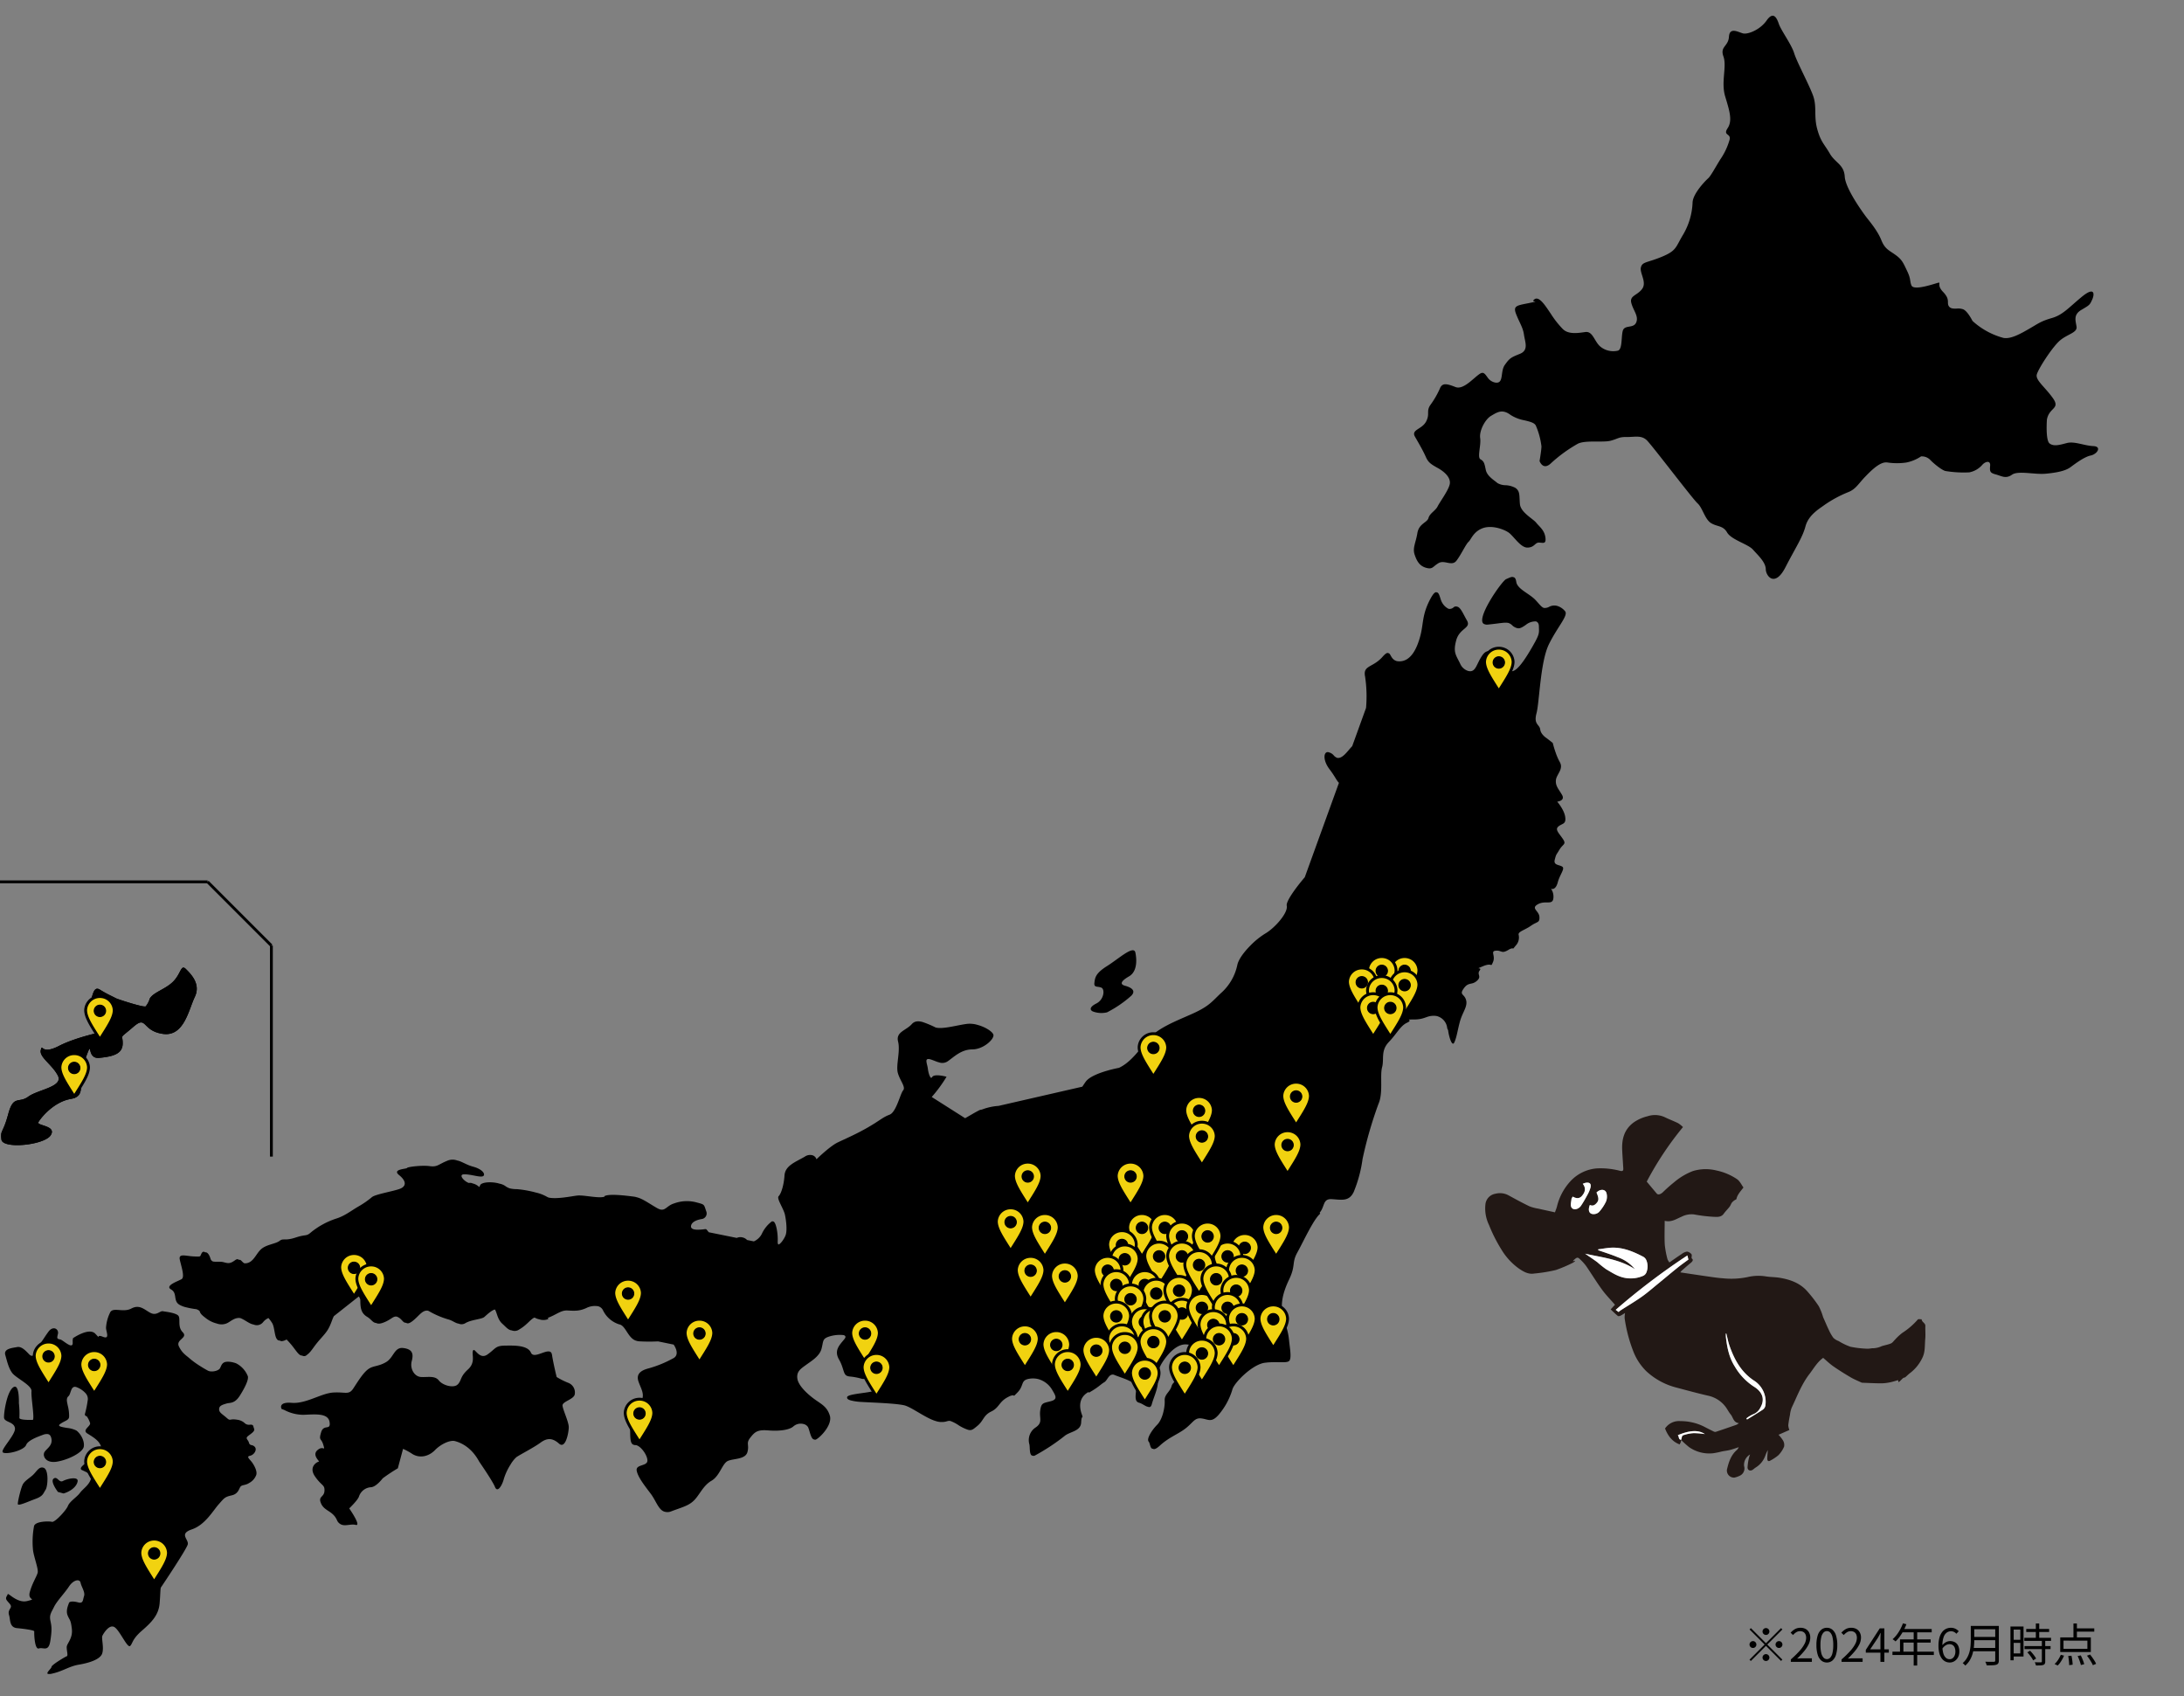 <svg xmlns="http://www.w3.org/2000/svg" xmlns:xlink="http://www.w3.org/1999/xlink" width="765" height="594" viewBox="0 0 765 594">
  <rect x="0" y="0" width="765" height="594" fill="#808080" stroke="none"/>
  <defs>
    <clipPath id="clip-path">
      <rect id="長方形_487" data-name="長方形 487" width="765" height="594" transform="translate(23086 4546)" fill="#fff" stroke="#707070" stroke-width="1"/>
    </clipPath>
    <clipPath id="clip-path-2">
      <rect id="長方形_416" data-name="長方形 416" width="154.242" height="127.013" fill="none"/>
    </clipPath>
    <clipPath id="clip-path-3">
      <rect id="長方形_418" data-name="長方形 418" width="54.59" height="77.068"/>
    </clipPath>
  </defs>
  <g id="マスクグループ_183" data-name="マスクグループ 183" transform="translate(-23086 -4546)" clip-path="url(#clip-path)">
    <g id="グループ_712" data-name="グループ 712">
      <path id="パス_2146" data-name="パス 2146" d="M-116.426-9.44a1.156,1.156,0,0,1-.848-.352,1.156,1.156,0,0,1-.352-.848,1.156,1.156,0,0,1,.352-.848,1.156,1.156,0,0,1,.848-.352,1.156,1.156,0,0,1,.848.352,1.156,1.156,0,0,1,.352.848,1.156,1.156,0,0,1-.352.848A1.156,1.156,0,0,1-116.426-9.44Zm0,2.9,5.28-5.28.464.464-5.28,5.28,5.28,5.28-.464.464-5.28-5.28-5.3,5.3-.464-.464,5.3-5.3-5.28-5.28.464-.464Zm-3.36.464a1.156,1.156,0,0,1-.352.848,1.156,1.156,0,0,1-.848.352,1.156,1.156,0,0,1-.848-.352,1.156,1.156,0,0,1-.352-.848,1.156,1.156,0,0,1,.352-.848,1.156,1.156,0,0,1,.848-.352,1.156,1.156,0,0,1,.848.352A1.156,1.156,0,0,1-119.786-6.08Zm6.72,0a1.156,1.156,0,0,1,.352-.848,1.156,1.156,0,0,1,.848-.352,1.156,1.156,0,0,1,.848.352,1.156,1.156,0,0,1,.352.848,1.156,1.156,0,0,1-.352.848,1.156,1.156,0,0,1-.848.352,1.156,1.156,0,0,1-.848-.352A1.156,1.156,0,0,1-113.066-6.08Zm-3.36,3.36a1.156,1.156,0,0,1,.848.352,1.156,1.156,0,0,1,.352.848,1.156,1.156,0,0,1-.352.848,1.156,1.156,0,0,1-.848.352,1.156,1.156,0,0,1-.848-.352,1.156,1.156,0,0,1-.352-.848,1.156,1.156,0,0,1,.352-.848A1.156,1.156,0,0,1-116.426-2.72ZM-107.715,0V-.861a35,35,0,0,0,3.028-2.948,11.86,11.86,0,0,0,1.764-2.477,4.794,4.794,0,0,0,.575-2.144,2.938,2.938,0,0,0-.233-1.2,1.816,1.816,0,0,0-.712-.827,2.252,2.252,0,0,0-1.213-.3,2.447,2.447,0,0,0-1.33.388,4.782,4.782,0,0,0-1.105.969l-.85-.824a6.307,6.307,0,0,1,1.53-1.255,3.825,3.825,0,0,1,1.934-.467,3.645,3.645,0,0,1,1.817.43,2.982,2.982,0,0,1,1.181,1.2,3.766,3.766,0,0,1,.418,1.82,5.4,5.4,0,0,1-.579,2.366A11.922,11.922,0,0,1-103.1-3.693a30.626,30.626,0,0,1-2.416,2.546q.468-.044.976-.078t.947-.033h3.25V0ZM-95.09.214a2.966,2.966,0,0,1-1.936-.675A4.278,4.278,0,0,1-98.3-2.5a11.067,11.067,0,0,1-.448-3.411A10.763,10.763,0,0,1-98.3-9.283a4.19,4.19,0,0,1,1.273-2,3,3,0,0,1,1.936-.662,2.95,2.95,0,0,1,1.93.665,4.272,4.272,0,0,1,1.262,2,10.694,10.694,0,0,1,.45,3.371A11.027,11.027,0,0,1-91.9-2.5,4.341,4.341,0,0,1-93.16-.461,2.925,2.925,0,0,1-95.09.214Zm0-1.183a1.588,1.588,0,0,0,1.171-.518,3.532,3.532,0,0,0,.783-1.61,11.7,11.7,0,0,0,.278-2.812A11.469,11.469,0,0,0-93.136-8.7a3.412,3.412,0,0,0-.783-1.581,1.609,1.609,0,0,0-1.171-.5,1.612,1.612,0,0,0-1.168.5A3.448,3.448,0,0,0-97.052-8.7a11.157,11.157,0,0,0-.286,2.787A11.384,11.384,0,0,0-97.052-3.1a3.569,3.569,0,0,0,.794,1.61A1.591,1.591,0,0,0-95.09-.969ZM-89.944,0V-.861a35,35,0,0,0,3.028-2.948,11.86,11.86,0,0,0,1.764-2.477,4.794,4.794,0,0,0,.575-2.144,2.938,2.938,0,0,0-.233-1.2,1.816,1.816,0,0,0-.712-.827,2.252,2.252,0,0,0-1.213-.3,2.447,2.447,0,0,0-1.33.388,4.782,4.782,0,0,0-1.105.969l-.85-.824a6.307,6.307,0,0,1,1.53-1.255,3.825,3.825,0,0,1,1.934-.467,3.645,3.645,0,0,1,1.817.43,2.982,2.982,0,0,1,1.181,1.2,3.766,3.766,0,0,1,.418,1.82,5.4,5.4,0,0,1-.579,2.366,11.922,11.922,0,0,1-1.614,2.433,30.626,30.626,0,0,1-2.416,2.546q.468-.044.976-.078t.947-.033h3.25V0Zm13.612,0V-7.992q0-.443.03-1.066t.056-1.072h-.074q-.214.424-.449.863t-.481.873l-2.678,4h6.539V-3.24h-8.068v-.953l4.886-7.542h1.617V0Zm7.881-13.5,1.213.315A19,19,0,0,1-68.284-10.9a17.28,17.28,0,0,1-1.3,2.063,12.914,12.914,0,0,1-1.454,1.67q-.117-.1-.3-.25t-.383-.293a2.634,2.634,0,0,0-.357-.225,10.559,10.559,0,0,0,1.452-1.546A13.89,13.89,0,0,0-69.4-11.391,15.622,15.622,0,0,0-68.451-13.5Zm-.245,1.991h10.32v1.157h-10.9Zm-.782,3.628H-58.74v1.125h-9.543v3.784h-1.194Zm-2.646,4.31h14.5v1.156h-14.5Zm7.438-7.332h1.229V1.286h-1.229ZM-52.062.214a3.4,3.4,0,0,1-1.559-.363,3.5,3.5,0,0,1-1.247-1.091A5.56,5.56,0,0,1-55.7-3.053a9.641,9.641,0,0,1-.3-2.54,10.624,10.624,0,0,1,.353-2.937,5.558,5.558,0,0,1,.963-1.967,3.756,3.756,0,0,1,1.39-1.1,3.967,3.967,0,0,1,1.63-.347,3.489,3.489,0,0,1,1.594.341,4.079,4.079,0,0,1,1.156.858l-.821.9a2.46,2.46,0,0,0-.833-.649,2.329,2.329,0,0,0-1.031-.241,2.575,2.575,0,0,0-1.511.483,3.273,3.273,0,0,0-1.1,1.609,9.075,9.075,0,0,0-.414,3.049,9.307,9.307,0,0,0,.3,2.54,3.427,3.427,0,0,0,.867,1.576,1.943,1.943,0,0,0,1.388.539,1.632,1.632,0,0,0,1.013-.337,2.323,2.323,0,0,0,.709-.936A3.407,3.407,0,0,0-50.08-3.6a3.694,3.694,0,0,0-.234-1.383,1.914,1.914,0,0,0-.7-.9A2.056,2.056,0,0,0-52.194-6.2a2.545,2.545,0,0,0-1.221.363,3.8,3.8,0,0,0-1.248,1.244l-.05-1.157a4.31,4.31,0,0,1,.819-.826,3.57,3.57,0,0,1,.958-.526,2.877,2.877,0,0,1,.974-.181,3.5,3.5,0,0,1,1.725.407A2.736,2.736,0,0,1-49.1-5.651,4.621,4.621,0,0,1-48.7-3.6a4.123,4.123,0,0,1-.463,1.992A3.547,3.547,0,0,1-50.385-.269,3.066,3.066,0,0,1-52.062.214Zm8.126-12.81H-35.6v1.169h-8.339Zm0,3.857h8.412v1.144H-43.94Zm-.132,3.861h8.465v1.163h-8.465Zm-.614-7.718h1.219v4.938q0,1.04-.11,2.222a14.7,14.7,0,0,1-.43,2.393,9.809,9.809,0,0,1-.949,2.324A7.632,7.632,0,0,1-46.623,1.3a2.306,2.306,0,0,0-.25-.3q-.162-.17-.342-.328a2.194,2.194,0,0,0-.318-.24,7.279,7.279,0,0,0,1.538-1.856A8.643,8.643,0,0,0-45.142-3.5a12.233,12.233,0,0,0,.369-2.132q.087-1.064.087-2.028Zm8.561,0h1.26V-.5a2,2,0,0,1-.193.978,1.152,1.152,0,0,1-.645.5,4.871,4.871,0,0,1-1.289.2q-.825.038-2.115.038A2.448,2.448,0,0,0-39.228.8q-.087-.228-.186-.457a3.047,3.047,0,0,0-.2-.4q.668.022,1.285.028t1.073,0l.638,0a.589.589,0,0,0,.389-.114.5.5,0,0,0,.107-.363Zm10.862,1.065h8.015v1.063h-8.015Zm-.673,3.1h9.361V-7.35h-9.361Zm.078,2.892h9.115v1.069h-9.115Zm3.958-7.919h1.185v5.691H-21.9Zm2.111,5.937h1.179v7.37a1.74,1.74,0,0,1-.145.789.907.907,0,0,1-.517.417,3.4,3.4,0,0,1-1,.169q-.626.03-1.6.03A2.964,2.964,0,0,0-22.021.7a3.857,3.857,0,0,0-.255-.569q.746.016,1.349.024t.8,0a.455.455,0,0,0,.267-.072.315.315,0,0,0,.072-.242Zm-5.094,4.175.958-.568q.41.407.822.9t.758.974a5.339,5.339,0,0,1,.526.876l-1.034.635a5.465,5.465,0,0,0-.5-.891q-.329-.493-.726-1A11.326,11.326,0,0,0-24.883-3.339Zm-5.328-9.055h4v10.52h-4V-2.962h2.872V-11.3h-2.872Zm.05,4.656h3.35V-6.66h-3.35Zm-.631-4.656h1.129V-.562h-1.129Zm22.067-1.051h1.207v5.46H-8.725Zm-3.486,6.007V-4.57h8.365V-7.439Zm-1.141-1.129H-2.633v5.117H-13.352Zm5.188-3.171h6.731V-10.6H-8.163Zm-2.4,9.691,1.144-.1q.118.5.209,1.088T-9.066.057q.054.53.061.92l-1.22.161q0-.4-.04-.949t-.117-1.136Q-10.459-1.537-10.564-2.048Zm3.309.016,1.094-.236q.25.483.488,1.045T-5.24-.129A7.1,7.1,0,0,1-4.959.8l-1.169.3A8.406,8.406,0,0,0-6.386.156q-.178-.545-.4-1.122T-7.255-2.032Zm3.267-.129,1.071-.411q.413.5.828,1.084t.762,1.148A7.941,7.941,0,0,1-.788.677l-1.134.474A7.727,7.727,0,0,0-2.437.126q-.336-.574-.74-1.178T-3.988-2.161Zm-9.174-.315,1.137.3A13.8,13.8,0,0,1-13-.307a7.874,7.874,0,0,1-1.24,1.572l-1.1-.529A6.622,6.622,0,0,0-14.109-.7,10.831,10.831,0,0,0-13.162-2.476Z" transform="translate(23821 5128)"/>
      <g id="favicon" transform="translate(23598 4911)">
        <g id="グループ_503" data-name="グループ 503" transform="translate(8.186 25.497)">
          <g id="グループ_502" data-name="グループ 502" clip-path="url(#clip-path-2)">
            <path id="パス_1915" data-name="パス 1915" d="M68.688,113.749a3.754,3.754,0,0,1-.111.691,9.481,9.481,0,0,1-.424.9c-2.463-.9-4.071-2.874-5.112-5.574a5.852,5.852,0,0,1,5.409-2.579,18.317,18.317,0,0,1,8.264,1.93q1.645.868,3.318,1.681a1.17,1.17,0,0,0,.766.146c2.425-.8,4.84-1.634,7.251-2.477a5.285,5.285,0,0,0,.87-.563c-1.967-.227-2-2-2.873-3.041-.7-.837-1.175-1.863-1.843-2.733a10.384,10.384,0,0,0-6.138-3.863c-3.7-.853-7.363-1.852-11.032-2.828a24.3,24.3,0,0,1-10.557-5.732,19.721,19.721,0,0,1-4.628-7.143,51.51,51.51,0,0,1-2.962-11.4,8.787,8.787,0,0,1,.142-1.839c-.61.363-1.1.7-1.634.951-.263.122-.725.214-.895.075-.843-.692-1.619-1.466-2.511-2.3L45.5,66.435c-1.529-1.765-3.164-3.412-4.515-5.266-1.971-2.7-3.712-5.574-5.61-8.333a17.189,17.189,0,0,0-1.963-2.187c-.909-.927-1.173-.913-2.177-.02a1.467,1.467,0,0,0-.475.619l.6-.248.151.2a5.744,5.744,0,0,1-.857.576,48.66,48.66,0,0,1-5.847,2.484,51.178,51.178,0,0,1-6.3,1.1c-.475.076-.96.09-1.437.158-1.991.284-3.628-.685-5.132-1.7a22.158,22.158,0,0,1-6.222-6.734,53.429,53.429,0,0,1-4.336-8.58,13.208,13.208,0,0,1-1.247-7.34,4.18,4.18,0,0,1,3.468-3.6,6.308,6.308,0,0,1,4.6.54c2.421,1.324,4.845,2.649,7.329,3.845a14.826,14.826,0,0,0,3.127.827c1.905.437,3.817.846,5.815,1.286.238-.673.525-1.342.71-2.037a19.858,19.858,0,0,1,4.65-8.774,14.091,14.091,0,0,1,9.216-4.564,26.891,26.891,0,0,1,8.322.866c.792.168,1.084-.072,1.046-.791-.113-2.152-.289-4.3-.387-6.452-.175-3.846.661-7.231,4-9.707A14.034,14.034,0,0,1,56.864.432a8.234,8.234,0,0,1,5.941.249c1.579.782,3.242,1.393,4.823,2.172a10.185,10.185,0,0,1,1.69,1.354,111.7,111.7,0,0,0-12.694,19.1c1.16,1.388,2.331,2.81,3.528,4.21.444.52,1.34.24,2.131-.5a51.727,51.727,0,0,1,3.885-3.443A22.655,22.655,0,0,1,72.8,19.609a15.487,15.487,0,0,1,8.189-.211,20.323,20.323,0,0,1,7.243,3.039c1.017.693,1.6,2.026,2.27,2.929-1.083,1.455-2.146,2.5-2.457,4.035-.033.166-.411.249-.606.4a4.836,4.836,0,0,0-.969.841c-.329.447-.488,1.022-.825,1.461-.651.848-1.434,1.6-2.055,2.464-.867,1.212-2.2,1.129-3.34,1.077A52.6,52.6,0,0,1,73.2,34.8a7.675,7.675,0,0,0-4.438.836c-1.8.734-3.427,1.979-5.85,1.407,0,2.956-.121,5.68.033,8.389a31.962,31.962,0,0,0,.946,5.044,4.318,4.318,0,0,0,.673,1.136c1.5-1.036,2.889-2.026,4.315-2.955a4.037,4.037,0,0,1,1.864-.843,2.556,2.556,0,0,1,1.553.92c.2.213.035.782.035,1.429.733.465.428,1.043-.354,1.67-1.054.844-2.057,1.751-3.077,2.636a7.152,7.152,0,0,0-.521.624c3.468.516,6.73,1.015,10,1.481,1.632.233,3.267.48,4.91.588a28.335,28.335,0,0,0,8.561-.4,16.557,16.557,0,0,1,6.565-.25c1.584.253,3.215.212,4.8.478,3.677.617,7.115,1.841,9.654,4.746a46.208,46.208,0,0,1,4.012,5.2,20.316,20.316,0,0,1,1.492,3.739c.152.39.332.77.5,1.153.508,1.143.981,2.3,1.536,3.423a14.769,14.769,0,0,0,1.615,2.8,5.521,5.521,0,0,0,1.838,1.109A20.855,20.855,0,0,0,128,81.144a34.861,34.861,0,0,0,5.786.679c.758.059,1.539-.2,2.3-.164a7.916,7.916,0,0,0,2.84-.722c1.077-.348,2.221-.523,3.253-.966.566-.243.957-.887,1.435-1.341a17.792,17.792,0,0,1,2.59-2.382,25.389,25.389,0,0,0,5.372-4.652c.214-.237.89-.056,1.352-.069.012,1,1.328,1.263,1.288,2.338-.055,1.5.1,3.012-.033,4.5-.2,2.135.022,4.335-.886,6.377a14.491,14.491,0,0,1-4.554,5.7c-.552.421-1.026.943-1.57,1.377-.189.151-.525.12-.714.272-.4.319-.738.71-1.112,1.061-.161.151-.347.275-.522.412l-.159-.739c-.882.247-1.816.569-2.776.759a15.424,15.424,0,0,1-3,.367c-2.2,0-4.4-.121-6.6-.2a1.287,1.287,0,0,1-.492-.091c-1.264-.6-2.571-1.122-3.77-1.828-2.051-1.208-4.078-2.469-6.03-3.827-1.273-.886-2.4-1.984-3.575-2.975-2.114,1.512-3.3,3.707-4.8,5.651-2.771,3.585-4.312,7.791-6.232,11.806a9.877,9.877,0,0,0-.589,2.438c-.233,1.241-.484,2.486-.6,3.741a5.321,5.321,0,0,0,.391,1.628l-3.8,1.668a12.285,12.285,0,0,1,1.585,2.035,3.015,3.015,0,0,1,.354,2.128,9.5,9.5,0,0,1-1.995,3,15.423,15.423,0,0,1-2.819,1.874c-.667.421-1.046.081-1.058-.564-.018-.961.1-1.926.182-3.12a13,13,0,0,0-.81,1.758,8.043,8.043,0,0,1-3.511,4.4c-.287.2-.554.428-.828.646-.882.7-1.954.361-1.957-.735a19.178,19.178,0,0,1,.505-3.38,8.538,8.538,0,0,1,.382-1.137,4.2,4.2,0,0,0-2.1,4.047,2.809,2.809,0,0,1-1.631,3.449,7.675,7.675,0,0,1-1.786.605,2.489,2.489,0,0,1-2.59-2.8c.614-2.6,1.4-5.123,3.559-6.94a4.569,4.569,0,0,0,.59-.915c-1.17.374-2.118.729-3.093.974-.927.233-1.887.335-2.827.52a28.54,28.54,0,0,1-3.051.627,12.338,12.338,0,0,1-8.422-2.133,30.664,30.664,0,0,1-2.815-2.547c.2-.551.266-1.467.612-1.588a13.77,13.77,0,0,1,3.8-.782,27.516,27.516,0,0,1,3.9.329c-2.174-1.493-5.278-1.389-9.478.4.54.475.122,1.483,1.186,1.62m-33.655-65.2c1.429.99,2.88,1.949,4.278,2.981a37.066,37.066,0,0,0,3.042,2.433c2.062,1.207,4.046,2.546,6.5,3.033a10.9,10.9,0,0,0,6.453-.663A2.235,2.235,0,0,0,56.424,55.3a5.6,5.6,0,0,0,.073-4.449,2.535,2.535,0,0,0-1.076-1.226c-3.775-1.969-7.664-3.575-12.066-3.119-1.248.129-2.488.341-3.732.516l-.011.289c2.318.824,4.678,1.546,6.941,2.5a13.341,13.341,0,0,1,5.937,4.163c-5.343-3.5-11.544-4.1-17.457-5.429m35.829.619A237.244,237.244,0,0,0,45.754,68.216l1,.753c.3-.232.551-.462.835-.644,2.434-1.564,4.932-3.037,7.294-4.7,1.963-1.383,3.777-2.98,5.64-4.5,2.3-1.877,4.566-3.8,6.88-5.656,1.247-1,2.562-1.924,3.818-2.861l-.357-1.437M84.506,76.53l-.162-.051a11.257,11.257,0,0,0,.007,1.273c.416,3.63,1.114,7.163,3.132,10.326a20.949,20.949,0,0,0,6.642,7c3.147,1.918,3.943,4.56,2.3,7.385a4.611,4.611,0,0,1-2.547,2.329,11.526,11.526,0,0,0-2.357,1.438l.24.39c1.857-1.149,3.737-2.265,5.555-3.475a2.267,2.267,0,0,0,.855-1.319,8.8,8.8,0,0,0-3.714-8.666c-4.638-2.937-7.121-7.428-8.856-12.425-.474-1.364-.735-2.8-1.094-4.206M36.712,31.475c-.841,2.086-.146,3.406,1.63,3.2a2.657,2.657,0,0,0,1.641-.793,15.686,15.686,0,0,0,2.368-3.565,4.667,4.667,0,0,0,.162-3.044c-.465-1.414-2.255-1.407-3.483-.142.813,1.882.866,2.7.1,3.608-.61.719-1.338,1.273-2.414.732m-6-2.925c-.2.36-.425.593-.449.845-.089.938-.424,2.019-.087,2.793.548,1.256,2.476.97,3.449-.469.79-1.168,1.484-2.407,2.154-3.65A12.046,12.046,0,0,0,36.9,25.5c.382-1.447-.239-2.037-1.715-1.776a6.636,6.636,0,0,0-.972.349c1.294,1.627.756,3.081-.368,4.325-.851.942-1.99.836-3.134.151" transform="translate(0 0)" fill="#221815" fill-rule="evenodd"/>
            <path id="パス_1916" data-name="パス 1916" d="M67.162,91.13c5.913,1.328,12.114,1.927,17.457,5.429A13.341,13.341,0,0,0,78.682,92.4c-2.263-.954-4.623-1.676-6.941-2.5l.011-.289c1.244-.175,2.483-.387,3.732-.516,4.4-.456,8.291,1.15,12.066,3.119a2.535,2.535,0,0,1,1.076,1.226,5.6,5.6,0,0,1-.073,4.449,2.233,2.233,0,0,1-1.113,1.028,10.9,10.9,0,0,1-6.453.663c-2.459-.487-4.443-1.826-6.5-3.033a37.158,37.158,0,0,1-3.042-2.433c-1.4-1.032-2.849-1.991-4.278-2.981" transform="translate(-32.129 -42.582)" fill="#fff" fill-rule="evenodd"/>
            <path id="パス_1917" data-name="パス 1917" d="M112.823,94.258l.357,1.437c-1.257.937-2.571,1.857-3.818,2.861-2.313,1.861-4.58,3.779-6.879,5.656-1.864,1.522-3.677,3.118-5.64,4.5-2.362,1.666-4.86,3.138-7.294,4.7-.283.183-.536.412-.835.645l-1-.753a237.3,237.3,0,0,1,25.109-19.049" transform="translate(-41.96 -45.091)" fill="#fff" fill-rule="evenodd"/>
            <path id="パス_1918" data-name="パス 1918" d="M161.841,146.669c.359,1.4.62,2.842,1.094,4.207,1.735,5,4.218,9.488,8.856,12.425a8.8,8.8,0,0,1,3.714,8.666,2.265,2.265,0,0,1-.855,1.319c-1.818,1.209-3.7,2.325-5.555,3.475l-.24-.39a11.481,11.481,0,0,1,2.357-1.438,4.612,4.612,0,0,0,2.547-2.329c1.645-2.826.849-5.467-2.3-7.385a20.944,20.944,0,0,1-6.642-7c-2.018-3.163-2.716-6.7-3.132-10.326a11.254,11.254,0,0,1-.007-1.273l.162.051" transform="translate(-77.336 -70.139)" fill="#fff" fill-rule="evenodd"/>
            <path id="パス_1919" data-name="パス 1919" d="M70.054,55.5c1.076.541,1.8-.013,2.414-.732.77-.908.716-1.726-.1-3.608,1.227-1.265,3.019-1.273,3.483.142a4.667,4.667,0,0,1-.162,3.044,15.686,15.686,0,0,1-2.368,3.565,2.657,2.657,0,0,1-1.641.793c-1.776.2-2.471-1.119-1.63-3.2" transform="translate(-33.342 -24.029)" fill="#fff" fill-rule="evenodd"/>
            <path id="パス_1920" data-name="パス 1920" d="M58.252,50.252c1.144.684,2.284.791,3.134-.151,1.124-1.245,1.661-2.7.368-4.325a6.636,6.636,0,0,1,.972-.349c1.476-.262,2.1.329,1.715,1.776a12.045,12.045,0,0,1-1.12,2.569c-.67,1.243-1.365,2.481-2.154,3.65-.973,1.439-2.9,1.725-3.449.469-.337-.775,0-1.855.087-2.793.023-.252.25-.485.449-.845" transform="translate(-27.54 -21.702)" fill="#fff" fill-rule="evenodd"/>
            <path id="パス_1921" data-name="パス 1921" d="M130.594,215.263c-1.065-.137-.646-1.145-1.186-1.62,4.2-1.789,7.3-1.893,9.478-.4a27.529,27.529,0,0,0-3.9-.329,13.77,13.77,0,0,0-3.8.782c-.346.121-.416,1.037-.612,1.588Z" transform="translate(-61.906 -101.514)" fill="#fff" fill-rule="evenodd"/>
          </g>
        </g>
        <rect id="長方形_417" data-name="長方形 417" width="170" height="170" fill="none"/>
      </g>
      <g id="グループ_711" data-name="グループ 711" transform="translate(3560 5960)">
        <path id="合体_23" data-name="合体 23" d="M44.2,714.6c-.191-.669,3.719-4.674,4.2-4.989s-.571-1.881-.858-3.12,1.337-3.432.1-6.58-1.526-2.671-2.671-4.2-.669-3.722-.669-4.293,1.146-1.05,3.053-1.05,1.337-1.24,1.432-2.671-1.719-2.861-2.384-4.195-2.683-.375-3.593,2.354-2.73,5.914-3.184,8.188-.91,3.184,0,5,1.364,2.729,1.817,6.824-1.817,2.729-3.181,3.639-3.072-4.888-3.106-5.331-3.511,0-6.167.443-2.989-2.326-3.765-3.545-.443-1.771-.224-2.766-.885-1.328-1.88-2.1-.331-1.551-.331-2.214c0-.29.762.107,1.886.5,1.482.516,3.584,1.035,5.4,0,3.185-1.82,0,0,0-3.184s.906-5.914.906-7.278-2.73-5-3.635-7.279a29.638,29.638,0,0,1-1.821-8.191c0-1.82,4.663-3.068,5.685-3.068s3.752-5.12,3.948-6.824,2.2-3.755,2.876-5.462,2.049-3.068,2.391-5.117-1.025-2.388-3.755-2.818,5.459-7.416,5.459-7.416L41.1,635.817c-1.024-2.045-3.752-2.729-5.948-3.413s.489-2.729,0-3.752a8.717,8.717,0,0,0-1.781-2.03.639.639,0,0,1-.8-.7,36.131,36.131,0,0,0-.342-5.117,3.008,3.008,0,0,0-1.328-1.859,8.159,8.159,0,0,0-3.447-1.212c-2.387-.342-1.364,2.729-2.049,3.752s0,2.049.684,3.413a14.377,14.377,0,0,1,1.364,3.41c.339,1.365-1.025,1.707-2.387,3.413-.805,1,.87.824,2.734.647a9.367,9.367,0,0,1,3.4.034c1.706.684,3.752,2.729,3.948,4.778s-3.948,5.8-7.7,7.507-5.459-.684-5.119-2.049,2.391-3.071,1.026-5.459c-.795-1.389-1.708-1.044-2.663-.583-2.567,1.753-5,3.645-5.187,5.212-.253,2.18-5.945,5.178-7.194,4.665s2.8-7.233,1.868-9.33-4.1-1-4.628-2.516-1.41-8.939.333-11.095,3.362,4.8,3.362,4.8a32.431,32.431,0,0,1,1.5,4.909c.02.971,4.764-.5,4.764-.5.342-1.023-2.73-7.5-3.072-9.553s-6.481-3.071-8.185-4.436S1.515,615.346.282,613.3s1.917-3.068,3.282-3.752,3.07.342,4.746,1.365,2.077-1.023,2.43-2.049-.695-1.7,0-2.348,1.011-2.427,2.034-5.019,3.413-1.844,3.413,0,.339,1.569,1.364,1.569,5.118,2.388,4.437,0c-.376-1.31-.338-1.185-.286-1.062.042.1.1.2-.057-.507,0,0,4.437-5.254,7.167-3.551,1.7,1.065,1.278.8,1.4.531.075-.159.353-.318,1.41-.189,2.814.342.594-2.046.253-3.413a14.066,14.066,0,0,1,0-5.373c.341-2.305,4.435-1.108,6.826-3.34s4.437-.84,6.823-.281,3.072-1.581,4.054-1.664,4.135-.6,5.5,0,.682,3.835,3.148,5.285-1.764,3.077,0,5.135,3.237,2.354,5,3.236a29.983,29.983,0,0,0,3.89,1.475c1.2.382,2.375.7,3.169.879,1.294.287,3.642-.873,3.847-1.987s.2-1.624.809-2.232,2.331-1.014,4.259-.812a8.684,8.684,0,0,1,5.056,3.279c.6,1.047.152,3.737-.9,7.175s-2.688,3.285-3.883,4.033-2.244,1.343-1.945,2.54,1.5,1.343,3.289,2.241.9,0,3.738-.3a5.03,5.03,0,0,1,2.67.348,2.227,2.227,0,0,0,1.961.25c1.494-.6,1.344.15,1.941.895s-.447,1.8-1.346,2.989.3,1.2.9,2.241a1.041,1.041,0,0,0,1.126.559,1.9,1.9,0,0,1,1.265.339c1.045.748.442,2.757-.893,3.422s.4,1.2,1.6,2.268,2.4,2.534,2.268,3.737a5.237,5.237,0,0,1-1.6,3.2c-1.068,1.2-2,1.2-2.533,1.868s.009,2.723-2.263,3.935-2.278,1.517-3.642,4.247-2.73,8.188-6.823,10.918,0,3.639,0,5.459-4.948,16.374-5.138,16.85.19,1.432.952,5.532-.952,7.153-3.529,10.97-1.906,5.151-2.575,6.2-4.578-3.911-6.771-4.867-3.339,2.958-3.529,3.911,1.715,3.911,1.526,6.106-3.721,4.387-6.869,5.819-4.866,3.719-8.2,5.438a3.583,3.583,0,0,1-1.372.495C42.692,717.291,44.349,715.133,44.2,714.6ZM18.011,662.513c-.263-1.227-.4-6.1,0-7.272s1.1-1.871,2.274-3.511,1.4-3.981,3.28-3.746,3.041,5.85,2.573,7.257-.23,2.342-2.573,3.981c-2,1.4-4.49,3.489-5.3,3.489A.232.232,0,0,1,18.011,662.513Zm12.508-7.666s-3.67-2.784-2.675-4.106c.509-.681,1.075-.382,1.667-.085.555.284,1.138.565,1.719.021,1.193-1.123,4.779-3.016,4.979-1.224s-1.316,3.96-3.646,5.395ZM127.405,639c-2.275-2.729-5-1.82-6.818-4.094s.458-2.274,0-4.549-1.364-1.365-4.548-4.094-.453-5.212,0-5.337-3.044-1.487-1.523-3.761,2.888,0,1.523-2.274-2-.91-1.907-4.094,3.272-1.285,1.907-4.283-5.914-1.1-9.556,0a14.546,14.546,0,0,1-6.2.214,7.4,7.4,0,0,0-1.535-.214c0,.189-2.275-2.085,2.73-3s9.1-5.914,13.2-7.275,5.459-.458,6.368-3.187,1.82-5.914,3.185-7.733,3.183-1.82,5.459-4.094,1.416-5.914,4.575-6.369,4.066.91,4.066,3.639,2.275,5,4.55,4.549,4.548-1.82,6.369-.455c1.657,1.246,5.2,1.349,6.5-.018l.321-.437c.909-1.82,0-2.729,2.049-5.914s-.229-5.459,0-6.823c.1-.608.694-.138,1.523.336,1.038.589,2.443,1.178,3.707-.336,2.275-2.729,1.822-3.639,5-4.549s7.734-2.275,9.557,0c.869,1.087,2.261.147,3.626-.794,1.484-1.026,2.94-2.052,3.651-.452,1.362,3.065,3.612,7.135,3.612,7.135a25.455,25.455,0,0,0,4.577.934,3.616,3.616,0,0,1,3.114,3.242c.226,1.81-3.571,3.581-3.114,4.946s3.638,5,4.093,6.824.91,7.733-1.82,6.369-4.548-.91-6.368,1.365-5.913,5.963-6.825,7.077a10.535,10.535,0,0,0-1.305,3.007,20.239,20.239,0,0,0-.968,5.385c0,2.73-.909,5.459-2.274,3.639s-7.622-7.126-7.622-7.126c-4.094-4.363-8.246-4.76-10.066-4.76s-4.578,2.384-5.94,4.845-4.1,4.3-7.285,3.386a21.34,21.34,0,0,0-3.642-.895v7.049a58.7,58.7,0,0,0-4.217,4.778s-1.459,3.639-3.276,4.094a4.744,4.744,0,0,0-3.09,4.094c0,1.365-2.226,5-2.226,5s5.938,5,3.665,5c-1.517,0-3.028,1.213-4.54,1.213A2.867,2.867,0,0,1,127.405,639Zm110.276-32.494c-2.29.116-4-2.894-6.461-4.812-3.068-2.388-5.8-4.433-6.823-6.482s2.73-2.388,2.73-4.094c0-1.545-3.075-4.479-5.176-4.549a1.828,1.828,0,0,0-.366.067,1.1,1.1,0,0,1-.492.037c-1.839.214-2.2-4.164-3.177-6.131-1.024-2.049,1.022-7.166,1.7-9.553s-1.362-4.094-2.726-6.143-.684-3.752,2.388-5.459a39.762,39.762,0,0,0,7.165-5.459c2.317-1.991-.824-4.613-1.007-4.763l-5.557.327A61.339,61.339,0,0,1,213.4,551.2a3.342,3.342,0,0,1-.772.055c-1.554.067-2.82-.965-3.981-2-1.142-1.017-2.183-2.03-3.294-2-.1,0-.2.006-.307,0a9.47,9.47,0,0,1-6.574-3.227,2.639,2.639,0,0,0-1.993-.983,6.615,6.615,0,0,0-3.89,1.667c-2.046,1.7-3.752,2.045-6.143,2.54-2.251.467-3.29,2.342-5.972,4.271a3.012,3.012,0,0,0,.257.351,4.437,4.437,0,0,1-3.063.931,4.993,4.993,0,0,1-1.666-.162,1.027,1.027,0,0,0-.392.257c-1.022,1.023-1.705,3.068-3.751,5.117a2.763,2.763,0,0,1-2.492,1.026c-1.22.214-2.311-.656-3.731-1.368-2.049-1.023-2.733-3.071-3.755-4.094a.525.525,0,0,0-.1-.067c-1.049.525-2.368,2.7-2.89,3.481-.682,1.023-4.094,2.046-5.8,3.752a2.54,2.54,0,0,1-2.29.83c-1.123.162-2.287-.489-3.936-.489a30.027,30.027,0,0,1-7.165-1.026c-.164-.037-.321-.058-.47-.076-1.976.244-2.492,2.546-4.225,4.854-.935,1.246-1.511,1.42-2.092,1.215-1.038.394-1.689-.965-3.447-1.215-.093-.012-.172-.018-.253-.027-1.341.18-1.5,1.4-3.762,3.1-1.191.892-1.926,1.072-2.577.931-1.258.241-1.921-.781-3.646-1.273-2.391-.681-3.071-2.387-3.752-4.778a2.109,2.109,0,0,0-.936-1.331l-6.629,8.906a10.8,10.8,0,0,0-.2,1.3c-.339,3.752-.682,4.436-2.388,7.846s-1.706,4.778-3.071,6.485a1.309,1.309,0,0,1-1.5.568c-1.166.409-2.538-1.273-5.066-2.971a17.554,17.554,0,0,0-1.67-1.047,3.954,3.954,0,0,1-1.319.937,1.049,1.049,0,0,1-.855.024c-1.975.714-2.664-4.018-4.345-5.361a12.5,12.5,0,0,0-1.541-1.215,4.9,4.9,0,0,0-1.448,1.9,2.792,2.792,0,0,1-2.973,1.643c-1.475.165-3.215-.742-4.959-.962-.048-.006-.094,0-.147-.009-2.066.226-3,2.18-4.2,3.081a4.763,4.763,0,0,1-3.27.885,10.091,10.091,0,0,1-4.319-.885c-3.413-1.365-1.708-1.7-3.413-2.046a3.471,3.471,0,0,0-.439-.058,30.389,30.389,0,0,1-3.619.287,8.468,8.468,0,0,1-2.423-.229c-2.73-.684-1.708-3.755-4.314-4.436s1.584-3.413,2.606-4.436-1.364-4.436-2.387-6.482,1.705-1.707,4.435-2.314,2.046-.415,2.388-1.78c.174-.7.617-.858,1.143-.623.572-.372,1.561.33,2.353,1.646a1.493,1.493,0,0,0,1.138.73c1.162-.128,2.54-.73,3.553-.73,1.706,0,2.388,0,3.756-1.707.519-.65.89-.653,1.282-.47.7-.388,1.181.47,2.148.666a2.851,2.851,0,0,0,.664-.2c2.387-1.023,2.387-4.094,3.751-6.14s4.435-3.071,5.459-4.436,1.706-.342,5.117-2.577,3.413-1.179,4.777-3.224a27.6,27.6,0,0,1,7.167-6.824c2.729-1.707,4.437-4.094,6.481-6.143a32.377,32.377,0,0,0,3.755-4.433c1.024-1.368,7.163-4.1,8.87-5.462s1.364-3.068-1.708-4.433,2.049-2.732,2.049-3.126,4.776-2.332,7.5-2.674,2.733-1.365,5.459-3.413a4.647,4.647,0,0,1,3.319-.992c1.706-.113,3.456.65,5.979.65,3.751,0,5.117,1.707,4.093,2.391s-4.093.339-6.485,1.023c-1.948.559.428,2.253,2.29,2.482a1.47,1.47,0,0,0,.361-.095,1.984,1.984,0,0,1,1.073-.089,4.981,4.981,0,0,1,2.539.6.73.73,0,0,0,.14-.513c0-1.4,3.9-2.568,6.433-2.446a5.215,5.215,0,0,1,2.179.272,5.129,5.129,0,0,0,1.844.388,11.024,11.024,0,0,0,2.393-.388,37.384,37.384,0,0,1,6.644-.568,14.186,14.186,0,0,1,4.131.418,3.327,3.327,0,0,0,.752.128c3-.2,7.49-2.5,9.4-3.264,2.185-.873,7.73-.913,9.363-2.128-.043-.092-.07-.147-.07-.147,1.364-1.365,7.5-2.162,9.894-2.5a6.734,6.734,0,0,1,1.055-.061,9.443,9.443,0,0,1,2.011.189c1.6.311,3.4.943,5.722,1.575a5.906,5.906,0,0,0,1.477.238c1.878-.116,1.865-1.933,4.066-3.306A12.968,12.968,0,0,1,220.279,499h.259c2.706,0,2.412,0,3.781,2.049a1.992,1.992,0,0,1-.683,3.071s-3.414,1.365-3.072,3.41c.1.574.57.791,1.2.818a6.062,6.062,0,0,0,1.161-.165,16.935,16.935,0,0,0,2.842-1l.1.073.159-.073s.454.324,1.106.8l9.988-.623a3.06,3.06,0,0,1,1.995-.69,3.02,3.02,0,0,1,1.678.461l2.415-.15a5.713,5.713,0,0,0,2.005-3.212,11.4,11.4,0,0,1,2.226-5.12.391.391,0,0,1,.434-.131c.935-.382,2.762,3.4,3.4,6.274.14.629.323.937.523,1.026.745-.3,1.608-2.885,1.608-4.1,0-1.7-1.025-4.433-2.047-6.482s-4.437-4.778-3.851-5.8.778-4.094.1-7.5,2.389-5.462,5.119-8.191a3.209,3.209,0,0,1,2.377-1.2,2.068,2.068,0,0,1,1.841.989c.632-1.047,3.554-5.816,5.676-7.633,2.388-2.046,5.459-4.436,8.869-7.846s4.094-4.778,6.143-6.231,1.706-8.1,2.387-9.465-2.045-3.071-3.409-5.459-1.026-7.507-2.73-10.576,1.7-4.436,3.068-7.166c.687-1.374,2.065-1.71,3.581-1.664a35.354,35.354,0,0,1,4.662.638,2.92,2.92,0,0,0,.337.018c2.633-.122,7.024-2.845,10.188-4.112a9.406,9.406,0,0,1,3.642-.559c2.837.006,5.691.962,6.17,1.923.682,1.365-2.049,5.8-5.8,6.824s-5.459,4.1-7.167,6.143a3.4,3.4,0,0,1-2.955,1.276c-1.007.018-2.1-.226-3.273-.247-2.247.046-.586,1.725.089,3.407.488,1.221,1.323,2.607,1.921,2.8a.613.613,0,0,0,.3-.415c.431-1.365,4.57-1.365,4.57-1.365l0,.006c.159-.006.259-.006.259-.006a49.164,49.164,0,0,1-3.183,8.188l13.225,4.149c1.421-1.392,2.839-2.906,4.26-4.149l.629-.3a20.209,20.209,0,0,1,5.32-2.76l26.574-14.084c.209-.608.419-1.261.684-1.966,1.366-3.639,10.007-7.733,10.007-7.733,2.73-2.274,4.55-5.914,6.825-11.373s8.188-9.553,13.191-13.647,5.463-5.917,7.738-9.556a18.083,18.083,0,0,0,2.954-10.918c-.124-1.985,1.042-4.918,2.568-7.617a27.647,27.647,0,0,1,4.031-5.575c2.727-2.729,5.913-9.1,4.741-11.373-.663-1.282,1.242-6.479,3.519-11.251l3-35.043c-.99-.5-1.689-1.606-4.441-3.749-3.366-2.616-3.651-5.844-1.626-5.645a3.355,3.355,0,0,1,1.886.641,2.842,2.842,0,0,0,1.325.476c1.952-.14,2.9-3.337,4.02-5.318l1.212-14.191a46.592,46.592,0,0,0-3.177-10.536c-1.82-3.639,1.818-3.639,4.094-8.191.762-1.53,1.222-1.923,1.645-1.813.846-.217,1.383,1.82,3.478,1.914a4.062,4.062,0,0,0,.791-.1c4.094-.907,5-5.914,5-10.463s-1.364-7.279,0-13.333c.545-2.427,1.092-3.1,1.642-2.965.9-.235,1.807,2.155,2.71,2.965a5.162,5.162,0,0,0,2.758,1.52,2.049,2.049,0,0,0,1.533-.925,1.207,1.207,0,0,1,1.154-.58c1.232-.134,2.753,1.954,4.563,3.764,2.275,2.275-1.82,3.184-1.82,7.733s1.364,5.007,3.641,7.736a4.552,4.552,0,0,0,3.2,1.514c.131-.006.267-.018.407-.037,2.387-.342,1.7-3.413,3.068-6.824.54-1.343,1.343-1.78,2.179-1.722,1.359-.082,2.878,1.3,3.541,2.4.99,1.652,3.255,2.336,5.255,2.381,2.02-.092,3.709-5.157,5.062-10.228,1.364-5.12,1.026-5.12.342-7.507-.267-.925-.787-1.334-1.425-1.374a5.28,5.28,0,0,0-3.094,2.058c-1.148,1.377-1.832,1.978-2.781,1.914a3.812,3.812,0,0,1-1.911-.55,3.423,3.423,0,0,0-1.378-.4c-1.362.046-3,.983-6.893,2.442a1.966,1.966,0,0,1-.936.147c-4.183.241,1.764-16.23,3.065-17.207.859-.644,1.584-1.423,2.257-1.313.493-.07.954.241,1.412,1.313,1.025,2.391,5.459,2.733,8.192,4.421,1.667,1.035,2.57,1.826,3.486,1.9a3.115,3.115,0,0,0,1.713-.858,3.833,3.833,0,0,1,2.663-1.035,5.655,5.655,0,0,1,3.056,1.035c1.7,1.023-1.025,5.8-2.391,12.621s2.049,20.474,2.049,24.568,2.046,3.413,2.729,5.117,3.072,2.391,3.072,2.391l2.387,1.023s.819,1.5,1.937,3.114a19.7,19.7,0,0,0,2.158,2.687c2.049,2.046,0,4.433.342,6.482s1.706,2.729,3.41,4.436-1.022,2.729-1.022,2.729,3.071,2.046,4.094,4.436-.339,2.387-1.366,3.752.342,2.046,2.391,3.752.682,1.707,0,4.094-.683,1.707-.683,3.755,1.705,1.365,3.07,1.7,0,2.729,0,5.8c0,2.873-1.5,2.76-1.685,2.732l-.015,0a4.8,4.8,0,0,1,1.7,3.407c0,2.046-2.729,1.023-4.777,3.068s1.026,2.049,1.708,4.094-.342,1.707-2.05,3.755-3.752,3.071-3.409,4.094a4.13,4.13,0,0,1,0,4.094c-.532,1.24-.513,1.194-.66,1.148a.288.288,0,0,0-.132-.015.08.08,0,0,1-.1.021,3.434,3.434,0,0,0-1.158.892c-1.123,1.127-1.631,1.221-2.2,1.191-.253.012-.5-.021-.795-.034a3.746,3.746,0,0,0-1.1.211c-2.045.681.342,1.7,0,4.094s0,0-3.067,2.388c-.855.663-1.224.953-1.342,1.069a.756.756,0,0,1,.337-.018c.287-.052.586,0,.321.656-.68,1.7,1.364,1.7,0,3.752s-2.73,1.023-3.752,3.752.68,1.707,1.856,3.755-.152,4.433-.152,7.846.341,5.459,0,7.507c-.312,1.872-2.333-1.389-3.2-3.529l-.473-.565a4.872,4.872,0,0,0-4.548-3.218,4.976,4.976,0,0,0-.994.147c-2.729.681-2.729,2.046-6.481,3.071s0,0-2.047,1.7-2.388,4.436-4.437,8.188,0,6.143,0,9.214,2.729,8.53,2.1,12.624a142.044,142.044,0,0,0-.393,20.129,46.5,46.5,0,0,1,0,11.944c-.682,3.752-3.41,3.752-6.769,4.433-3.169.644-1.623,3.111-2.873,5.679.093.095.182.183.26.269-.036.064-.067.131-.106.2-1.707,2.729-3.071,10.918-4.095,15.012s.684,4.436-.339,9.895-.683,9.553,1.363,12.966,3.071,4.778,4.1,7.5,2.388,5.462,2.046,6.824-4.094,1.368-8.188,3.071-8.531,9.556-8.531,11.944a24.345,24.345,0,0,1-2.388,9.895c-1.707,3.41-3.071,2.388-5.462,2.729s-2.384,2.046-4.432,4.775-4.779,4.436-7.165,8.188c-.945,1.49-1.572,1.85-2.046,1.7-1.007.287-1.389-1.557-2.112-2.039-1.024-.684,0-4.094,1.364-6.485s1.022-6.824.339-8.869,1.025-3.413,1.025-5.459,2.73-4.1,6.139-5.8,2.05-2.729,2.391-5.8c.269-2.424-2.859-3.99-5.868-4.042a7.39,7.39,0,0,0-1.914.29c-3.413,1.023-5.459,6.14-6.142,8.53s-.342,4.094.342,6.482,0,5.8,0,8.188c0,1.108-.443,1.331-1.121,1.255-.773.116-2.077-.571-3.379-.571-2.05,0-1.708-3.413-2.391-5.12s-6.14-1.707-8.531-2.046c-.061-.009-.116-.009-.176-.015-1.747.168-1.558,2.5-2.486,3.426-1.022,1.023-1.364,2.049-4.1,4.778-.027.027-.051.058-.078.091-.105-.04-.2-.076-.3-.116l-.022.024c-2.733,2.729-1.707,5.8-.341,7.846s0,0,.683,3.071-3.075,4.094-4.437,6.143a71.638,71.638,0,0,1-8.19,9.211.983.983,0,0,1-.815.278c-1.234.223-1.573-2.79-2.174-3.691a5.287,5.287,0,0,1,.683-6.14c2.049-2.391.342-3.413,0-6.143s.342-2.729,2.73-4.094,1.022-2.387-.682-4.094a8.214,8.214,0,0,0-5.363-2.256,7.679,7.679,0,0,0-2.907.549c-3.414,1.365-1.368,2.73-3.072,5.8-1.013,1.823-.827,1.484-1.077,1.4-.1.125-.128.055-.226.009a4.352,4.352,0,0,0-1.425.974c-2.73,2.391-2.049,4.436-4.437,6.484s-1.706,3.752-3.41,6.14c-1.092,1.527-1.494,2.213-2.882,2.156a14.524,14.524,0,0,1-3.861-.791,12.981,12.981,0,0,0-2.779-.58c-1.169.049-1.166.809-3.444,1.264a6.345,6.345,0,0,1-1.46.089c-3.581-.031-9.223-2.415-12-2.473-3.185.061-11.5,2.052-14.856,2.726a19.017,19.017,0,0,1-3.672.47c-1.135.025-1.705-.223-1.705-.812,0-1.026,5.117-2.729,7.5-3.941s1.708-2.54.686-4.247a1.184,1.184,0,0,0-.975-.6c-1.249.079-2.912,1.285-3.887,1.285a22.579,22.579,0,0,0-4.433.342,2.117,2.117,0,0,1-.494.021c-1.814.119-1.923-2.18-4.543-4.8-2.73-2.729-1.022-5.117,0-7.5.352-.821.015-1.154-.657-1.188a12.264,12.264,0,0,0-4.884,1.868c-2.046,1.365-1.364,2.049-1.364,4.778s-2.389,5.117-3.754,6.824-2.729,3.071-1.705,5.459,5.119,4.436,7.846,5.459,4.777,1.365,6.485,4.094-1.022,7.849-2.388,9.214a.808.808,0,0,1-.752.278c-1.2.22-2.36-2.79-3.262-3.691a2.493,2.493,0,0,0-1.671-.571,3.893,3.893,0,0,0-3.188,1.594c-1.022,1.707-4.434,3.071-8.188,3.755s-4.435,1.7-5.458,4.094.341,2.388.341,5.117-4.1,3.413-5.8,4.775-1.364,5.8-3.754,8.191-2.731,5.8-4.1,8.188-3.412,3.41-6.73,5.8a3.307,3.307,0,0,1-1.948.721C237.771,606.511,237.725,606.51,237.682,606.508Zm99.813-211.042c2.278-2.024,1.665-5.639.253-5.819a4.654,4.654,0,0,0-1.179.031c-.842.1-1.428.208-1.605-1.041-.253-1.774-.506-3.291,2.784-6.833s7.087-9.617,8.351-7.086,2.278,6.326,0,8.6-2.532,3.542-.506,3.542,4.3.507,3.037,2.784a40.066,40.066,0,0,1-6.717,7.843,8.41,8.41,0,0,1-4.418,1.014C335.976,398.5,335.217,397.489,337.494,395.465Zm66.973-180.683c-1.366-2.046-.682-4.094-1.024-7.517s2.388-4.424,2.388-6.131,1.705-3.071,2.045-4.775,2.391-6.824,2.05-8.872-2.73-3.41-5.459-4.094-3.754-1.023-5.118-2.729-3.413-3.752-5.459-5.8,1.7-3.071,2.388-6.14-1.024-3.413,0-6.143a30.594,30.594,0,0,0,1.7-6.482c.341-2.049,2.049-2.049,5.119-1.707s5.46-5.12,7.165-6.824c.971-.977,1.724-.168,2.779.638a4.175,4.175,0,0,0,3.106,1.065c3.153-.339.6-4.094,1.62-6.824s1.368-3.068,4.095-5.117.683-4.436-.339-6.824-2.387-3.413-4.437-6.143-.683-3.068,3.414-5.117c2.133-1.069,2.042-1.023,1.658-.977-.352.043-.951.085-.3-.73,1.364-1.7,4.777,1.707,6.823,3.413a32.524,32.524,0,0,0,5.462,4.094c2.388,1.365,5.459,0,7.847-1.023s3.752,2.046,6.143,3.41a7.107,7.107,0,0,0,6.447,0c1.673-.681.034-4.775,0-7.166s3.444-1.7,3.785-4.094-2.045-3.752-3.409-6.14,1.364-3.071,2.387-5.8-2.387-5.117-2.387-7.166,1.7-2.046,6.139-5.459,3.756-4.436,5.118-9.211a23.9,23.9,0,0,0,.341-11.944c-.68-3.071,2.391-8.53,3.072-9.553S471,56.811,472.021,53.4a23.293,23.293,0,0,0,1.364-7.5c0-2.387-2.726-.684-1.705-3.755s-1.021-6.14-3.754-10.576-2.045-10.234-4.182-13.305.773-3.755.087-7.166,2.73-2.391,4.437-2.391,5.459-2.729,6.825-6.482,3.071-2.046,4.437,0,6.142,5.8,7.846,8.53,7.85,9.211,10.236,12.624,2.05,6.824,4.437,10.918,3.752,4.436,6.481,7.166,5.8,2.387,7.167,6.482,9.894,10.921,11.258,11.944,4.776,3.41,6.825,6.14,3.41,2.729,6.143,3.755,3.409,2.046,5.458,4.433,1.7,3.071,2.729,4.436,5.118-1.023,7.848-2.729,0,0,3.413,2.049,2.046,3.41,3.41,4.436c.777.583,1.782.275,2.815-.031a4.971,4.971,0,0,1,2.3-.311c1.706.342,4.094,3.071,4.094,3.071a26.086,26.086,0,0,0,11.944,2.937c2.729-.134,5.8-3.279,8.188-5.666s3.071-3.413,6.481-5.459,4.777-5.12,8.189-9.895,4.1-2.049,3.755,0-.342,2.046-2.692,4.433-1.063,4.094-.151,6.143-2.616,3.413-4.548,6.482S598.6,95.365,598.6,97.414s3.755,3.41,7.508,6.482-.342,3.413,0,7.846c0,0,1.364,7.166,3.072,7.849s3.409-.342,5.8-1.707,6.139-.681,9.211-1.365,2.047,2.387,0,3.413-4.437,4.094-5.8,5.8-4.093,3.071-7.766,4.436-9.633,1.365-11.339,3.413-3.41,1.365-5.459,1.365-2.391-.342-2.73-2.387-2.049-1.026-2.729.339a8.029,8.029,0,0,1-3.752,3.755,39.151,39.151,0,0,1-8.192,1.7c-1.364,0-4.435-1.365-6.139-2.387a4.128,4.128,0,0,0-3.414-.342,14.44,14.44,0,0,1-4.435,3.413,22.857,22.857,0,0,1-6.481,1.707c-2.388.339-4.437,3.752-6.14,6.824s-2.049,5.117-4.437,6.824a41.942,41.942,0,0,0-6.826,6.482c-1.365,1.707-4.433,4.778-4.433,8.872s-1.366,7.846-3.072,15.7-5.8,4.775-6.481,2.387-4.094-4.094-6.143-5.459-8.188-1.365-10.238-3.413-3.751-1.023-6.231-1.707-4.345-4.433-6.39-5.459-20.474-15.354-22.862-16.719-4.437,0-7.165.684-2.73,1.365-5.117,2.729-8.873,2.046-10.918,4.094a50.3,50.3,0,0,0-7.167,8.872c-2.047,3.41-4.093.339-4.093.339s-.342-3.752-.684-5.117a26.163,26.163,0,0,0-3.751-6.482c-.722-.9-2.385-.852-4.3-.806a13.546,13.546,0,0,1-5.257-.559c-3.414-1.365-4.779.339-6.485,2.046s-2.726,6.143-1.7,8.53.68,6.824,2.045,7.166,1.708,1.023,2.73,3.071,3.756,2.729,5.121,3.41a5.8,5.8,0,0,0,2.986,0,8.025,8.025,0,0,1,3.5,0c2.046.684,2.046,2.391,3.071,5.12s5.8,3.752,7.163,4.775,3.414,1.707,4.437,4.094-.342,2.049-1.7,2.391-1.025,2.046-3.413,2.729-5.8-2.729-7.847-3.413-6.485-1.023-9.214,1.023-2.73,4.778-3.41,5.8-1.364,5.117-2.387,7.507-4.094.681-5.8,2.387-1.364,2.729-3.751,2.729S405.832,216.831,404.467,214.782Z" transform="matrix(0.966, 0.259, -0.259, 0.966, 19686.424, -1532)"/>
        <g id="pin" transform="translate(19921 -989)">
          <path id="パス_2139" data-name="パス 2139" d="M5,0A4.971,4.971,0,0,0,0,4.752C0,7.375,2.168,10.507,5,15c2.832-4.493,5-7.625,5-10.248A4.97,4.97,0,0,0,5,0M5,6.667A1.667,1.667,0,1,1,6.667,5,1.666,1.666,0,0,1,5,6.667" fill="#f1d210" stroke="#000" stroke-linecap="round" stroke-linejoin="round" stroke-width="1"/>
          <circle id="楕円形_105" data-name="楕円形 105" cx="2" cy="2" r="2" transform="translate(3 3)"/>
        </g>
        <g id="pin-2" data-name="pin" transform="translate(19929 -989)">
          <path id="パス_2139-2" data-name="パス 2139" d="M5,0A4.971,4.971,0,0,0,0,4.752C0,7.375,2.168,10.507,5,15c2.832-4.493,5-7.625,5-10.248A4.97,4.97,0,0,0,5,0M5,6.667A1.667,1.667,0,1,1,6.667,5,1.666,1.666,0,0,1,5,6.667" fill="#f1d210" stroke="#000" stroke-linecap="round" stroke-linejoin="round" stroke-width="1"/>
          <circle id="楕円形_105-2" data-name="楕円形 105" cx="2" cy="2" r="2" transform="translate(3 3)"/>
        </g>
        <g id="pin-3" data-name="pin" transform="translate(19927 -979)">
          <path id="パス_2139-3" data-name="パス 2139" d="M5,0A4.971,4.971,0,0,0,0,4.752C0,7.375,2.168,10.507,5,15c2.832-4.493,5-7.625,5-10.248A4.97,4.97,0,0,0,5,0M5,6.667A1.667,1.667,0,1,1,6.667,5,1.666,1.666,0,0,1,5,6.667" fill="#f1d210" stroke="#000" stroke-linecap="round" stroke-linejoin="round" stroke-width="1"/>
          <circle id="楕円形_105-3" data-name="楕円形 105" cx="2" cy="2" r="2" transform="translate(3 3)"/>
        </g>
        <g id="pin-4" data-name="pin" transform="translate(19935 -986)">
          <path id="パス_2139-4" data-name="パス 2139" d="M5,0A4.971,4.971,0,0,0,0,4.752C0,7.375,2.168,10.507,5,15c2.832-4.493,5-7.625,5-10.248A4.97,4.97,0,0,0,5,0M5,6.667A1.667,1.667,0,1,1,6.667,5,1.666,1.666,0,0,1,5,6.667" fill="#f1d210" stroke="#000" stroke-linecap="round" stroke-linejoin="round" stroke-width="1"/>
          <circle id="楕円形_105-4" data-name="楕円形 105" cx="2" cy="2" r="2" transform="translate(3 3)"/>
        </g>
        <g id="pin-5" data-name="pin" transform="translate(19914 -983)">
          <path id="パス_2139-5" data-name="パス 2139" d="M5,0A4.971,4.971,0,0,0,0,4.752C0,7.375,2.168,10.507,5,15c2.832-4.493,5-7.625,5-10.248A4.97,4.97,0,0,0,5,0M5,6.667A1.667,1.667,0,1,1,6.667,5,1.666,1.666,0,0,1,5,6.667" fill="#f1d210" stroke="#000" stroke-linecap="round" stroke-linejoin="round" stroke-width="1"/>
          <circle id="楕円形_105-5" data-name="楕円形 105" cx="2" cy="2" r="2" transform="translate(3 3)"/>
        </g>
        <g id="グループ_508" data-name="グループ 508" transform="matrix(0.966, 0.259, -0.259, 0.966, 19544.781, -1088.068)">
          <g id="グループ_507" data-name="グループ 507" transform="translate(0 0)" clip-path="url(#clip-path-3)">
            <path id="パス_1950" data-name="パス 1950" d="M37.331,16.522a7.629,7.629,0,0,0,.652-2.946C38.6,11.054,42.6,8.9,44.45,5.512S45.373-.955,47.529.277,54,3.972,53.072,8.9s-.014,14.537-7.48,15.4-7.029-4.964-10.566.256c-3.925,5.795-2.977,3.216-2.109,6.688s-2.037,5.209-6.661,6.945S22.5,31.248,21.631,39.93s4.3,12.154-1.322,14.758-8.487,9.423-8.791,10.788,6.64-.588,5.338,3.318S1.881,77.91.579,74.655s0-2.08,0-9.178,2.6-4.494,5.209-7.75,11.029-6.511,8.119-9.766S5.788,43.4,5.788,40.8s.391,1.9,5.73-2.959,14.737-9.412,14.737-9.412-5.238-3.527-6.492-4.1a3.044,3.044,0,0,1-1.711-3.879c.57-2.053-.5-6.241,2.258-5.4s4.217,1.006,6.29,1.473c.592.133,10.406.683,10.731,0" transform="translate(0.695 0.695)"/>
            <path id="パス_1951" data-name="パス 1951" d="M37.331,16.522a7.629,7.629,0,0,0,.652-2.946C38.6,11.054,42.6,8.9,44.45,5.512S45.373-.955,47.529.277,54,3.972,53.072,8.9s-.014,14.537-7.48,15.4-7.029-4.964-10.566.256c-3.925,5.795-2.977,3.216-2.109,6.688s-2.037,5.209-6.661,6.945S22.5,31.248,21.631,39.93s4.3,12.154-1.322,14.758-8.487,9.423-8.791,10.788,6.64-.588,5.338,3.318S1.881,77.91.579,74.655s0-2.08,0-9.178,2.6-4.494,5.209-7.75,11.029-6.511,8.119-9.766S5.788,43.4,5.788,40.8s.391,1.9,5.73-2.959,14.737-9.412,14.737-9.412-5.238-3.527-6.492-4.1a3.044,3.044,0,0,1-1.711-3.879c.57-2.053-.5-6.241,2.258-5.4s4.217,1.006,6.29,1.473C27.191,16.656,37.006,17.205,37.331,16.522Z" transform="translate(0.695 0.695)"/>
          </g>
        </g>
        <g id="グループ_511" data-name="グループ 511" transform="translate(19524.832 -1105.177)">
          <line id="線_30" data-name="線 30" x2="73.89" transform="translate(0)" fill="none" stroke="#000" stroke-width="1"/>
          <line id="線_31" data-name="線 31" x2="22.339" y2="22.339" transform="translate(73.89)" fill="none" stroke="#000" stroke-width="1"/>
          <line id="線_32" data-name="線 32" x2="73.89" transform="translate(96.228 22.339) rotate(90)" fill="none" stroke="#000" stroke-width="1"/>
        </g>
        <g id="pin-6" data-name="pin" transform="translate(19975 -1035)">
          <path id="パス_2139-6" data-name="パス 2139" d="M5,0A4.971,4.971,0,0,0,0,4.752C0,7.375,2.168,10.507,5,15c2.832-4.493,5-7.625,5-10.248A4.97,4.97,0,0,0,5,0M5,6.667A1.667,1.667,0,1,1,6.667,5,1.666,1.666,0,0,1,5,6.667" fill="#f1d210" stroke="#000" stroke-linecap="round" stroke-linejoin="round" stroke-width="1"/>
          <circle id="楕円形_105-6" data-name="楕円形 105" cx="2" cy="2" r="2" transform="translate(3 3)"/>
        </g>
        <g id="pin-7" data-name="pin" transform="translate(19925 -1052)">
          <path id="パス_2139-7" data-name="パス 2139" d="M5,0A4.971,4.971,0,0,0,0,4.752C0,7.375,2.168,10.507,5,15c2.832-4.493,5-7.625,5-10.248A4.97,4.97,0,0,0,5,0M5,6.667A1.667,1.667,0,1,1,6.667,5,1.666,1.666,0,0,1,5,6.667" fill="#f1d210" stroke="#000" stroke-linecap="round" stroke-linejoin="round" stroke-width="1"/>
          <circle id="楕円形_105-7" data-name="楕円形 105" cx="2" cy="2" r="2" transform="translate(3 3)"/>
        </g>
        <g id="pin-8" data-name="pin" transform="translate(19941 -1030)">
          <path id="パス_2139-8" data-name="パス 2139" d="M5,0A4.971,4.971,0,0,0,0,4.752C0,7.375,2.168,10.507,5,15c2.832-4.493,5-7.625,5-10.248A4.97,4.97,0,0,0,5,0M5,6.667A1.667,1.667,0,1,1,6.667,5,1.666,1.666,0,0,1,5,6.667" fill="#f1d210" stroke="#000" stroke-linecap="round" stroke-linejoin="round" stroke-width="1"/>
          <circle id="楕円形_105-8" data-name="楕円形 105" cx="2" cy="2" r="2" transform="translate(3 3)"/>
        </g>
        <g id="pin-9" data-name="pin" transform="translate(19942 -1021)">
          <path id="パス_2139-9" data-name="パス 2139" d="M5,0A4.971,4.971,0,0,0,0,4.752C0,7.375,2.168,10.507,5,15c2.832-4.493,5-7.625,5-10.248A4.97,4.97,0,0,0,5,0M5,6.667A1.667,1.667,0,1,1,6.667,5,1.666,1.666,0,0,1,5,6.667" fill="#f1d210" stroke="#000" stroke-linecap="round" stroke-linejoin="round" stroke-width="1"/>
          <circle id="楕円形_105-9" data-name="楕円形 105" cx="2" cy="2" r="2" transform="translate(3 3)"/>
        </g>
        <g id="pin-10" data-name="pin" transform="translate(19917 -1007)">
          <path id="パス_2139-10" data-name="パス 2139" d="M5,0A4.971,4.971,0,0,0,0,4.752C0,7.375,2.168,10.507,5,15c2.832-4.493,5-7.625,5-10.248A4.97,4.97,0,0,0,5,0M5,6.667A1.667,1.667,0,1,1,6.667,5,1.666,1.666,0,0,1,5,6.667" fill="#f1d210" stroke="#000" stroke-linecap="round" stroke-linejoin="round" stroke-width="1"/>
          <circle id="楕円形_105-10" data-name="楕円形 105" cx="2" cy="2" r="2" transform="translate(3 3)"/>
        </g>
        <g id="pin-11" data-name="pin" transform="translate(19968 -989)">
          <path id="パス_2139-11" data-name="パス 2139" d="M5,0A4.971,4.971,0,0,0,0,4.752C0,7.375,2.168,10.507,5,15c2.832-4.493,5-7.625,5-10.248A4.97,4.97,0,0,0,5,0M5,6.667A1.667,1.667,0,1,1,6.667,5,1.666,1.666,0,0,1,5,6.667" fill="#f1d210" stroke="#000" stroke-linecap="round" stroke-linejoin="round" stroke-width="1"/>
          <circle id="楕円形_105-11" data-name="楕円形 105" cx="2" cy="2" r="2" transform="translate(3 3)"/>
        </g>
        <g id="pin-12" data-name="pin" transform="translate(19967 -957)">
          <path id="パス_2139-12" data-name="パス 2139" d="M5,0A4.971,4.971,0,0,0,0,4.752C0,7.375,2.168,10.507,5,15c2.832-4.493,5-7.625,5-10.248A4.97,4.97,0,0,0,5,0M5,6.667A1.667,1.667,0,1,1,6.667,5,1.666,1.666,0,0,1,5,6.667" fill="#f1d210" stroke="#000" stroke-linecap="round" stroke-linejoin="round" stroke-width="1"/>
          <circle id="楕円形_105-12" data-name="楕円形 105" cx="2" cy="2" r="2" transform="translate(3 3)"/>
        </g>
        <g id="pin-13" data-name="pin" transform="translate(19881 -1007)">
          <path id="パス_2139-13" data-name="パス 2139" d="M5,0A4.971,4.971,0,0,0,0,4.752C0,7.375,2.168,10.507,5,15c2.832-4.493,5-7.625,5-10.248A4.97,4.97,0,0,0,5,0M5,6.667A1.667,1.667,0,1,1,6.667,5,1.666,1.666,0,0,1,5,6.667" fill="#f1d210" stroke="#000" stroke-linecap="round" stroke-linejoin="round" stroke-width="1"/>
          <circle id="楕円形_105-13" data-name="楕円形 105" cx="2" cy="2" r="2" transform="translate(3 3)"/>
        </g>
        <g id="pin-14" data-name="pin" transform="translate(19875 -991)">
          <path id="パス_2139-14" data-name="パス 2139" d="M5,0A4.971,4.971,0,0,0,0,4.752C0,7.375,2.168,10.507,5,15c2.832-4.493,5-7.625,5-10.248A4.97,4.97,0,0,0,5,0M5,6.667A1.667,1.667,0,1,1,6.667,5,1.666,1.666,0,0,1,5,6.667" fill="#f1d210" stroke="#000" stroke-linecap="round" stroke-linejoin="round" stroke-width="1"/>
          <circle id="楕円形_105-14" data-name="楕円形 105" cx="2" cy="2" r="2" transform="translate(3 3)"/>
        </g>
        <g id="pin-15" data-name="pin" transform="translate(19887 -989)">
          <path id="パス_2139-15" data-name="パス 2139" d="M5,0A4.971,4.971,0,0,0,0,4.752C0,7.375,2.168,10.507,5,15c2.832-4.493,5-7.625,5-10.248A4.97,4.97,0,0,0,5,0M5,6.667A1.667,1.667,0,1,1,6.667,5,1.666,1.666,0,0,1,5,6.667" fill="#f1d210" stroke="#000" stroke-linecap="round" stroke-linejoin="round" stroke-width="1"/>
          <circle id="楕円形_105-15" data-name="楕円形 105" cx="2" cy="2" r="2" transform="translate(3 3)"/>
        </g>
        <g id="pin-16" data-name="pin" transform="translate(19935 -979)">
          <path id="パス_2139-16" data-name="パス 2139" d="M5,0A4.971,4.971,0,0,0,0,4.752C0,7.375,2.168,10.507,5,15c2.832-4.493,5-7.625,5-10.248A4.97,4.97,0,0,0,5,0M5,6.667A1.667,1.667,0,1,1,6.667,5,1.666,1.666,0,0,1,5,6.667" fill="#f1d210" stroke="#000" stroke-linecap="round" stroke-linejoin="round" stroke-width="1"/>
          <circle id="楕円形_105-16" data-name="楕円形 105" cx="2" cy="2" r="2" transform="translate(3 3)"/>
        </g>
        <g id="pin-17" data-name="pin" transform="translate(19915 -978)">
          <path id="パス_2139-17" data-name="パス 2139" d="M5,0A4.971,4.971,0,0,0,0,4.752C0,7.375,2.168,10.507,5,15c2.832-4.493,5-7.625,5-10.248A4.97,4.97,0,0,0,5,0M5,6.667A1.667,1.667,0,1,1,6.667,5,1.666,1.666,0,0,1,5,6.667" fill="#f1d210" stroke="#000" stroke-linecap="round" stroke-linejoin="round" stroke-width="1"/>
          <circle id="楕円形_105-17" data-name="楕円形 105" cx="2" cy="2" r="2" transform="translate(3 3)"/>
        </g>
        <g id="pin-18" data-name="pin" transform="translate(19909 -974)">
          <path id="パス_2139-18" data-name="パス 2139" d="M5,0A4.971,4.971,0,0,0,0,4.752C0,7.375,2.168,10.507,5,15c2.832-4.493,5-7.625,5-10.248A4.97,4.97,0,0,0,5,0M5,6.667A1.667,1.667,0,1,1,6.667,5,1.666,1.666,0,0,1,5,6.667" fill="#f1d210" stroke="#000" stroke-linecap="round" stroke-linejoin="round" stroke-width="1"/>
          <circle id="楕円形_105-18" data-name="楕円形 105" cx="2" cy="2" r="2" transform="translate(3 3)"/>
        </g>
        <g id="pin-19" data-name="pin" transform="translate(19912 -969)">
          <path id="パス_2139-19" data-name="パス 2139" d="M5,0A4.971,4.971,0,0,0,0,4.752C0,7.375,2.168,10.507,5,15c2.832-4.493,5-7.625,5-10.248A4.97,4.97,0,0,0,5,0M5,6.667A1.667,1.667,0,1,1,6.667,5,1.666,1.666,0,0,1,5,6.667" fill="#f1d210" stroke="#000" stroke-linecap="round" stroke-linejoin="round" stroke-width="1"/>
          <circle id="楕円形_105-19" data-name="楕円形 105" cx="2" cy="2" r="2" transform="translate(3 3)"/>
        </g>
        <g id="pin-20" data-name="pin" transform="translate(19922 -969)">
          <path id="パス_2139-20" data-name="パス 2139" d="M5,0A4.971,4.971,0,0,0,0,4.752C0,7.375,2.168,10.507,5,15c2.832-4.493,5-7.625,5-10.248A4.97,4.97,0,0,0,5,0M5,6.667A1.667,1.667,0,1,1,6.667,5,1.666,1.666,0,0,1,5,6.667" fill="#f1d210" stroke="#000" stroke-linecap="round" stroke-linejoin="round" stroke-width="1"/>
          <circle id="楕円形_105-20" data-name="楕円形 105" cx="2" cy="2" r="2" transform="translate(3 3)"/>
        </g>
        <g id="pin-21" data-name="pin" transform="translate(19926 -966)">
          <path id="パス_2139-21" data-name="パス 2139" d="M5,0A4.971,4.971,0,0,0,0,4.752C0,7.375,2.168,10.507,5,15c2.832-4.493,5-7.625,5-10.248A4.97,4.97,0,0,0,5,0M5,6.667A1.667,1.667,0,1,1,6.667,5,1.666,1.666,0,0,1,5,6.667" fill="#f1d210" stroke="#000" stroke-linecap="round" stroke-linejoin="round" stroke-width="1"/>
          <circle id="楕円形_105-21" data-name="楕円形 105" cx="2" cy="2" r="2" transform="translate(3 3)"/>
        </g>
        <g id="pin-22" data-name="pin" transform="translate(19934 -967)">
          <path id="パス_2139-22" data-name="パス 2139" d="M5,0A4.971,4.971,0,0,0,0,4.752C0,7.375,2.168,10.507,5,15c2.832-4.493,5-7.625,5-10.248A4.97,4.97,0,0,0,5,0M5,6.667A1.667,1.667,0,1,1,6.667,5,1.666,1.666,0,0,1,5,6.667" fill="#f1d210" stroke="#000" stroke-linecap="round" stroke-linejoin="round" stroke-width="1"/>
          <circle id="楕円形_105-22" data-name="楕円形 105" cx="2" cy="2" r="2" transform="translate(3 3)"/>
        </g>
        <g id="pin-23" data-name="pin" transform="translate(19935 -959)">
          <path id="パス_2139-23" data-name="パス 2139" d="M5,0A4.971,4.971,0,0,0,0,4.752C0,7.375,2.168,10.507,5,15c2.832-4.493,5-7.625,5-10.248A4.97,4.97,0,0,0,5,0M5,6.667A1.667,1.667,0,1,1,6.667,5,1.666,1.666,0,0,1,5,6.667" fill="#f1d210" stroke="#000" stroke-linecap="round" stroke-linejoin="round" stroke-width="1"/>
          <circle id="楕円形_105-23" data-name="楕円形 105" cx="2" cy="2" r="2" transform="translate(3 3)"/>
        </g>
        <g id="pin-24" data-name="pin" transform="translate(19942 -961)">
          <path id="パス_2139-24" data-name="パス 2139" d="M5,0A4.971,4.971,0,0,0,0,4.752C0,7.375,2.168,10.507,5,15c2.832-4.493,5-7.625,5-10.248A4.97,4.97,0,0,0,5,0M5,6.667A1.667,1.667,0,1,1,6.667,5,1.666,1.666,0,0,1,5,6.667" fill="#f1d210" stroke="#000" stroke-linecap="round" stroke-linejoin="round" stroke-width="1"/>
          <circle id="楕円形_105-24" data-name="楕円形 105" cx="2" cy="2" r="2" transform="translate(3 3)"/>
        </g>
        <g id="pin-25" data-name="pin" transform="translate(19957 -982)">
          <path id="パス_2139-25" data-name="パス 2139" d="M5,0A4.971,4.971,0,0,0,0,4.752C0,7.375,2.168,10.507,5,15c2.832-4.493,5-7.625,5-10.248A4.97,4.97,0,0,0,5,0M5,6.667A1.667,1.667,0,1,1,6.667,5,1.666,1.666,0,0,1,5,6.667" fill="#f1d210" stroke="#000" stroke-linecap="round" stroke-linejoin="round" stroke-width="1"/>
          <circle id="楕円形_105-25" data-name="楕円形 105" cx="2" cy="2" r="2" transform="translate(3 3)"/>
        </g>
        <g id="pin-26" data-name="pin" transform="translate(19951 -979)">
          <path id="パス_2139-26" data-name="パス 2139" d="M5,0A4.971,4.971,0,0,0,0,4.752C0,7.375,2.168,10.507,5,15c2.832-4.493,5-7.625,5-10.248A4.97,4.97,0,0,0,5,0M5,6.667A1.667,1.667,0,1,1,6.667,5,1.666,1.666,0,0,1,5,6.667" fill="#f1d210" stroke="#000" stroke-linecap="round" stroke-linejoin="round" stroke-width="1"/>
          <circle id="楕円形_105-26" data-name="楕円形 105" cx="2" cy="2" r="2" transform="translate(3 3)"/>
        </g>
        <g id="pin-27" data-name="pin" transform="translate(19944 -986)">
          <path id="パス_2139-27" data-name="パス 2139" d="M5,0A4.971,4.971,0,0,0,0,4.752C0,7.375,2.168,10.507,5,15c2.832-4.493,5-7.625,5-10.248A4.97,4.97,0,0,0,5,0M5,6.667A1.667,1.667,0,1,1,6.667,5,1.666,1.666,0,0,1,5,6.667" fill="#f1d210" stroke="#000" stroke-linecap="round" stroke-linejoin="round" stroke-width="1"/>
          <circle id="楕円形_105-27" data-name="楕円形 105" cx="2" cy="2" r="2" transform="translate(3 3)"/>
        </g>
        <g id="pin-28" data-name="pin" transform="translate(19956 -974)">
          <path id="パス_2139-28" data-name="パス 2139" d="M5,0A4.971,4.971,0,0,0,0,4.752C0,7.375,2.168,10.507,5,15c2.832-4.493,5-7.625,5-10.248A4.97,4.97,0,0,0,5,0M5,6.667A1.667,1.667,0,1,1,6.667,5,1.666,1.666,0,0,1,5,6.667" fill="#f1d210" stroke="#000" stroke-linecap="round" stroke-linejoin="round" stroke-width="1"/>
          <circle id="楕円形_105-28" data-name="楕円形 105" cx="2" cy="2" r="2" transform="translate(3 3)"/>
        </g>
        <g id="pin-29" data-name="pin" transform="translate(19917 -964)">
          <path id="パス_2139-29" data-name="パス 2139" d="M5,0A4.971,4.971,0,0,0,0,4.752C0,7.375,2.168,10.507,5,15c2.832-4.493,5-7.625,5-10.248A4.97,4.97,0,0,0,5,0M5,6.667A1.667,1.667,0,1,1,6.667,5,1.666,1.666,0,0,1,5,6.667" fill="#f1d210" stroke="#000" stroke-linecap="round" stroke-linejoin="round" stroke-width="1"/>
          <circle id="楕円形_105-29" data-name="楕円形 105" cx="2" cy="2" r="2" transform="translate(3 3)"/>
        </g>
        <g id="pin-30" data-name="pin" transform="translate(19941 -976)">
          <path id="パス_2139-30" data-name="パス 2139" d="M5,0A4.971,4.971,0,0,0,0,4.752C0,7.375,2.168,10.507,5,15c2.832-4.493,5-7.625,5-10.248A4.97,4.97,0,0,0,5,0M5,6.667A1.667,1.667,0,1,1,6.667,5,1.666,1.666,0,0,1,5,6.667" fill="#f1d210" stroke="#000" stroke-linecap="round" stroke-linejoin="round" stroke-width="1"/>
          <circle id="楕円形_105-30" data-name="楕円形 105" cx="2" cy="2" r="2" transform="translate(3 3)"/>
        </g>
        <g id="pin-31" data-name="pin" transform="translate(19947 -971)">
          <path id="パス_2139-31" data-name="パス 2139" d="M5,0A4.971,4.971,0,0,0,0,4.752C0,7.375,2.168,10.507,5,15c2.832-4.493,5-7.625,5-10.248A4.97,4.97,0,0,0,5,0M5,6.667A1.667,1.667,0,1,1,6.667,5,1.666,1.666,0,0,1,5,6.667" fill="#f1d210" stroke="#000" stroke-linecap="round" stroke-linejoin="round" stroke-width="1"/>
          <circle id="楕円形_105-31" data-name="楕円形 105" cx="2" cy="2" r="2" transform="translate(3 3)"/>
        </g>
        <g id="pin-32" data-name="pin" transform="translate(19922 -956)">
          <path id="パス_2139-32" data-name="パス 2139" d="M5,0A4.971,4.971,0,0,0,0,4.752C0,7.375,2.168,10.507,5,15c2.832-4.493,5-7.625,5-10.248A4.97,4.97,0,0,0,5,0M5,6.667A1.667,1.667,0,1,1,6.667,5,1.666,1.666,0,0,1,5,6.667" fill="#f1d210" stroke="#000" stroke-linecap="round" stroke-linejoin="round" stroke-width="1"/>
          <circle id="楕円形_105-32" data-name="楕円形 105" cx="2" cy="2" r="2" transform="translate(3 3)"/>
        </g>
        <g id="pin-33" data-name="pin" transform="translate(19912 -958)">
          <path id="パス_2139-33" data-name="パス 2139" d="M5,0A4.971,4.971,0,0,0,0,4.752C0,7.375,2.168,10.507,5,15c2.832-4.493,5-7.625,5-10.248A4.97,4.97,0,0,0,5,0M5,6.667A1.667,1.667,0,1,1,6.667,5,1.666,1.666,0,0,1,5,6.667" fill="#f1d210" stroke="#000" stroke-linecap="round" stroke-linejoin="round" stroke-width="1"/>
          <circle id="楕円形_105-33" data-name="楕円形 105" cx="2" cy="2" r="2" transform="translate(3 3)"/>
        </g>
        <g id="pin-34" data-name="pin" transform="translate(19914 -950)">
          <path id="パス_2139-34" data-name="パス 2139" d="M5,0A4.971,4.971,0,0,0,0,4.752C0,7.375,2.168,10.507,5,15c2.832-4.493,5-7.625,5-10.248A4.97,4.97,0,0,0,5,0M5,6.667A1.667,1.667,0,1,1,6.667,5,1.666,1.666,0,0,1,5,6.667" fill="#f1d210" stroke="#000" stroke-linecap="round" stroke-linejoin="round" stroke-width="1"/>
          <circle id="楕円形_105-34" data-name="楕円形 105" cx="2" cy="2" r="2" transform="translate(3 3)"/>
        </g>
        <g id="pin-35" data-name="pin" transform="translate(19915 -947)">
          <path id="パス_2139-35" data-name="パス 2139" d="M5,0A4.971,4.971,0,0,0,0,4.752C0,7.375,2.168,10.507,5,15c2.832-4.493,5-7.625,5-10.248A4.97,4.97,0,0,0,5,0M5,6.667A1.667,1.667,0,1,1,6.667,5,1.666,1.666,0,0,1,5,6.667" fill="#f1d210" stroke="#000" stroke-linecap="round" stroke-linejoin="round" stroke-width="1"/>
          <circle id="楕円形_105-35" data-name="楕円形 105" cx="2" cy="2" r="2" transform="translate(3 3)"/>
        </g>
        <g id="pin-36" data-name="pin" transform="translate(19894 -972)">
          <path id="パス_2139-36" data-name="パス 2139" d="M5,0A4.971,4.971,0,0,0,0,4.752C0,7.375,2.168,10.507,5,15c2.832-4.493,5-7.625,5-10.248A4.97,4.97,0,0,0,5,0M5,6.667A1.667,1.667,0,1,1,6.667,5,1.666,1.666,0,0,1,5,6.667" fill="#f1d210" stroke="#000" stroke-linecap="round" stroke-linejoin="round" stroke-width="1"/>
          <circle id="楕円形_105-36" data-name="楕円形 105" cx="2" cy="2" r="2" transform="translate(3 3)"/>
        </g>
        <g id="pin-37" data-name="pin" transform="translate(19882 -974)">
          <path id="パス_2139-37" data-name="パス 2139" d="M5,0A4.971,4.971,0,0,0,0,4.752C0,7.375,2.168,10.507,5,15c2.832-4.493,5-7.625,5-10.248A4.97,4.97,0,0,0,5,0M5,6.667A1.667,1.667,0,1,1,6.667,5,1.666,1.666,0,0,1,5,6.667" fill="#f1d210" stroke="#000" stroke-linecap="round" stroke-linejoin="round" stroke-width="1"/>
          <circle id="楕円形_105-37" data-name="楕円形 105" cx="2" cy="2" r="2" transform="translate(3 3)"/>
        </g>
        <g id="pin-38" data-name="pin" transform="translate(19880 -950)">
          <path id="パス_2139-38" data-name="パス 2139" d="M5,0A4.971,4.971,0,0,0,0,4.752C0,7.375,2.168,10.507,5,15c2.832-4.493,5-7.625,5-10.248A4.97,4.97,0,0,0,5,0M5,6.667A1.667,1.667,0,1,1,6.667,5,1.666,1.666,0,0,1,5,6.667" fill="#f1d210" stroke="#000" stroke-linecap="round" stroke-linejoin="round" stroke-width="1"/>
          <circle id="楕円形_105-38" data-name="楕円形 105" cx="2" cy="2" r="2" transform="translate(3 3)"/>
        </g>
        <g id="pin-39" data-name="pin" transform="translate(19891 -948)">
          <path id="パス_2139-39" data-name="パス 2139" d="M5,0A4.971,4.971,0,0,0,0,4.752C0,7.375,2.168,10.507,5,15c2.832-4.493,5-7.625,5-10.248A4.97,4.97,0,0,0,5,0M5,6.667A1.667,1.667,0,1,1,6.667,5,1.666,1.666,0,0,1,5,6.667" fill="#f1d210" stroke="#000" stroke-linecap="round" stroke-linejoin="round" stroke-width="1"/>
          <circle id="楕円形_105-39" data-name="楕円形 105" cx="2" cy="2" r="2" transform="translate(3 3)"/>
        </g>
        <g id="pin-40" data-name="pin" transform="translate(19895 -941)">
          <path id="パス_2139-40" data-name="パス 2139" d="M5,0A4.971,4.971,0,0,0,0,4.752C0,7.375,2.168,10.507,5,15c2.832-4.493,5-7.625,5-10.248A4.97,4.97,0,0,0,5,0M5,6.667A1.667,1.667,0,1,1,6.667,5,1.666,1.666,0,0,1,5,6.667" fill="#f1d210" stroke="#000" stroke-linecap="round" stroke-linejoin="round" stroke-width="1"/>
          <circle id="楕円形_105-40" data-name="楕円形 105" cx="2" cy="2" r="2" transform="translate(3 3)"/>
        </g>
        <g id="pin-41" data-name="pin" transform="translate(19905 -946)">
          <path id="パス_2139-41" data-name="パス 2139" d="M5,0A4.971,4.971,0,0,0,0,4.752C0,7.375,2.168,10.507,5,15c2.832-4.493,5-7.625,5-10.248A4.97,4.97,0,0,0,5,0M5,6.667A1.667,1.667,0,1,1,6.667,5,1.666,1.666,0,0,1,5,6.667" fill="#f1d210" stroke="#000" stroke-linecap="round" stroke-linejoin="round" stroke-width="1"/>
          <circle id="楕円形_105-41" data-name="楕円形 105" cx="2" cy="2" r="2" transform="translate(3 3)"/>
        </g>
        <g id="pin-42" data-name="pin" transform="translate(19824 -952)">
          <path id="パス_2139-42" data-name="パス 2139" d="M5,0A4.971,4.971,0,0,0,0,4.752C0,7.375,2.168,10.507,5,15c2.832-4.493,5-7.625,5-10.248A4.97,4.97,0,0,0,5,0M5,6.667A1.667,1.667,0,1,1,6.667,5,1.666,1.666,0,0,1,5,6.667" fill="#f1d210" stroke="#000" stroke-linecap="round" stroke-linejoin="round" stroke-width="1"/>
          <circle id="楕円形_105-42" data-name="楕円形 105" cx="2" cy="2" r="2" transform="translate(3 3)"/>
        </g>
        <g id="pin-43" data-name="pin" transform="translate(19766 -952)">
          <path id="パス_2139-43" data-name="パス 2139" d="M5,0A4.971,4.971,0,0,0,0,4.752C0,7.375,2.168,10.507,5,15c2.832-4.493,5-7.625,5-10.248A4.97,4.97,0,0,0,5,0M5,6.667A1.667,1.667,0,1,1,6.667,5,1.666,1.666,0,0,1,5,6.667" fill="#f1d210" stroke="#000" stroke-linecap="round" stroke-linejoin="round" stroke-width="1"/>
          <circle id="楕円形_105-43" data-name="楕円形 105" cx="2" cy="2" r="2" transform="translate(3 3)"/>
        </g>
        <g id="pin-44" data-name="pin" transform="translate(19745 -924)">
          <path id="パス_2139-44" data-name="パス 2139" d="M5,0A4.971,4.971,0,0,0,0,4.752C0,7.375,2.168,10.507,5,15c2.832-4.493,5-7.625,5-10.248A4.97,4.97,0,0,0,5,0M5,6.667A1.667,1.667,0,1,1,6.667,5,1.666,1.666,0,0,1,5,6.667" fill="#f1d210" stroke="#000" stroke-linecap="round" stroke-linejoin="round" stroke-width="1"/>
          <circle id="楕円形_105-44" data-name="楕円形 105" cx="2" cy="2" r="2" transform="translate(3 3)"/>
        </g>
        <g id="pin-45" data-name="pin" transform="translate(19741 -966)">
          <path id="パス_2139-45" data-name="パス 2139" d="M5,0A4.971,4.971,0,0,0,0,4.752C0,7.375,2.168,10.507,5,15c2.832-4.493,5-7.625,5-10.248A4.97,4.97,0,0,0,5,0M5,6.667A1.667,1.667,0,1,1,6.667,5,1.666,1.666,0,0,1,5,6.667" fill="#f1d210" stroke="#000" stroke-linecap="round" stroke-linejoin="round" stroke-width="1"/>
          <circle id="楕円形_105-45" data-name="楕円形 105" cx="2" cy="2" r="2" transform="translate(3 3)"/>
        </g>
        <g id="pin-46" data-name="pin" transform="translate(19645 -975)">
          <path id="パス_2139-46" data-name="パス 2139" d="M5,0A4.971,4.971,0,0,0,0,4.752C0,7.375,2.168,10.507,5,15c2.832-4.493,5-7.625,5-10.248A4.97,4.97,0,0,0,5,0M5,6.667A1.667,1.667,0,1,1,6.667,5,1.666,1.666,0,0,1,5,6.667" fill="#f1d210" stroke="#000" stroke-linecap="round" stroke-linejoin="round" stroke-width="1"/>
          <circle id="楕円形_105-46" data-name="楕円形 105" cx="2" cy="2" r="2" transform="translate(3 3)"/>
        </g>
        <g id="pin-47" data-name="pin" transform="translate(19651 -971)">
          <path id="パス_2139-47" data-name="パス 2139" d="M5,0A4.971,4.971,0,0,0,0,4.752C0,7.375,2.168,10.507,5,15c2.832-4.493,5-7.625,5-10.248A4.97,4.97,0,0,0,5,0M5,6.667A1.667,1.667,0,1,1,6.667,5,1.666,1.666,0,0,1,5,6.667" fill="#f1d210" stroke="#000" stroke-linecap="round" stroke-linejoin="round" stroke-width="1"/>
          <circle id="楕円形_105-47" data-name="楕円形 105" cx="2" cy="2" r="2" transform="translate(3 3)"/>
        </g>
        <g id="pin-48" data-name="pin" transform="translate(19556 -1065)">
          <path id="パス_2139-48" data-name="パス 2139" d="M5,0A4.971,4.971,0,0,0,0,4.752C0,7.375,2.168,10.507,5,15c2.832-4.493,5-7.625,5-10.248A4.97,4.97,0,0,0,5,0M5,6.667A1.667,1.667,0,1,1,6.667,5,1.666,1.666,0,0,1,5,6.667" fill="#f1d210" stroke="#000" stroke-linecap="round" stroke-linejoin="round" stroke-width="1"/>
          <circle id="楕円形_105-48" data-name="楕円形 105" cx="2" cy="2" r="2" transform="translate(3 3)"/>
        </g>
        <g id="pin-49" data-name="pin" transform="translate(19547 -1045)">
          <path id="パス_2139-49" data-name="パス 2139" d="M5,0A4.971,4.971,0,0,0,0,4.752C0,7.375,2.168,10.507,5,15c2.832-4.493,5-7.625,5-10.248A4.97,4.97,0,0,0,5,0M5,6.667A1.667,1.667,0,1,1,6.667,5,1.666,1.666,0,0,1,5,6.667" fill="#f1d210" stroke="#000" stroke-linecap="round" stroke-linejoin="round" stroke-width="1"/>
          <circle id="楕円形_105-49" data-name="楕円形 105" cx="2" cy="2" r="2" transform="translate(3 3)"/>
        </g>
        <g id="pin-50" data-name="pin" transform="translate(19538 -944)">
          <path id="パス_2139-50" data-name="パス 2139" d="M5,0A4.971,4.971,0,0,0,0,4.752C0,7.375,2.168,10.507,5,15c2.832-4.493,5-7.625,5-10.248A4.97,4.97,0,0,0,5,0M5,6.667A1.667,1.667,0,1,1,6.667,5,1.666,1.666,0,0,1,5,6.667" fill="#f1d210" stroke="#000" stroke-linecap="round" stroke-linejoin="round" stroke-width="1"/>
          <circle id="楕円形_105-50" data-name="楕円形 105" cx="2" cy="2" r="2" transform="translate(3 3)"/>
        </g>
        <g id="pin-51" data-name="pin" transform="translate(19554 -941)">
          <path id="パス_2139-51" data-name="パス 2139" d="M5,0A4.971,4.971,0,0,0,0,4.752C0,7.375,2.168,10.507,5,15c2.832-4.493,5-7.625,5-10.248A4.97,4.97,0,0,0,5,0M5,6.667A1.667,1.667,0,1,1,6.667,5,1.666,1.666,0,0,1,5,6.667" fill="#f1d210" stroke="#000" stroke-linecap="round" stroke-linejoin="round" stroke-width="1"/>
          <circle id="楕円形_105-51" data-name="楕円形 105" cx="2" cy="2" r="2" transform="translate(3 3)"/>
        </g>
        <g id="pin-52" data-name="pin" transform="translate(19556 -907)">
          <path id="パス_2139-52" data-name="パス 2139" d="M5,0A4.971,4.971,0,0,0,0,4.752C0,7.375,2.168,10.507,5,15c2.832-4.493,5-7.625,5-10.248A4.97,4.97,0,0,0,5,0M5,6.667A1.667,1.667,0,1,1,6.667,5,1.666,1.666,0,0,1,5,6.667" fill="#f1d210" stroke="#000" stroke-linecap="round" stroke-linejoin="round" stroke-width="1"/>
          <circle id="楕円形_105-52" data-name="楕円形 105" cx="2" cy="2" r="2" transform="translate(3 3)"/>
        </g>
        <g id="pin-53" data-name="pin" transform="translate(19575 -875)">
          <path id="パス_2139-53" data-name="パス 2139" d="M5,0A4.971,4.971,0,0,0,0,4.752C0,7.375,2.168,10.507,5,15c2.832-4.493,5-7.625,5-10.248A4.97,4.97,0,0,0,5,0M5,6.667A1.667,1.667,0,1,1,6.667,5,1.666,1.666,0,0,1,5,6.667" fill="#f1d210" stroke="#000" stroke-linecap="round" stroke-linejoin="round" stroke-width="1"/>
          <circle id="楕円形_105-53" data-name="楕円形 105" cx="2" cy="2" r="2" transform="translate(3 3)"/>
        </g>
        <g id="pin-54" data-name="pin" transform="translate(19972 -1018)">
          <path id="パス_2139-54" data-name="パス 2139" d="M5,0A4.971,4.971,0,0,0,0,4.752C0,7.375,2.168,10.507,5,15c2.832-4.493,5-7.625,5-10.248A4.97,4.97,0,0,0,5,0M5,6.667A1.667,1.667,0,1,1,6.667,5,1.666,1.666,0,0,1,5,6.667" fill="#f1d210" stroke="#000" stroke-linecap="round" stroke-linejoin="round" stroke-width="1"/>
          <circle id="楕円形_105-54" data-name="楕円形 105" cx="2" cy="2" r="2" transform="translate(3 3)"/>
        </g>
        <g id="pin-55" data-name="pin" transform="translate(19926 -956)">
          <path id="パス_2139-55" data-name="パス 2139" d="M5,0A4.971,4.971,0,0,0,0,4.752C0,7.375,2.168,10.507,5,15c2.832-4.493,5-7.625,5-10.248A4.97,4.97,0,0,0,5,0M5,6.667A1.667,1.667,0,1,1,6.667,5,1.666,1.666,0,0,1,5,6.667" fill="#f1d210" stroke="#000" stroke-linecap="round" stroke-linejoin="round" stroke-width="1"/>
          <circle id="楕円形_105-55" data-name="楕円形 105" cx="2" cy="2" r="2" transform="translate(3 3)"/>
        </g>
        <g id="pin-56" data-name="pin" transform="translate(19828 -940)">
          <path id="パス_2139-56" data-name="パス 2139" d="M5,0A4.971,4.971,0,0,0,0,4.752C0,7.375,2.168,10.507,5,15c2.832-4.493,5-7.625,5-10.248A4.97,4.97,0,0,0,5,0M5,6.667A1.667,1.667,0,1,1,6.667,5,1.666,1.666,0,0,1,5,6.667" fill="#f1d210" stroke="#000" stroke-linecap="round" stroke-linejoin="round" stroke-width="1"/>
          <circle id="楕円形_105-56" data-name="楕円形 105" cx="2" cy="2" r="2" transform="translate(3 3)"/>
        </g>
        <g id="pin-57" data-name="pin" transform="translate(19929 -958)">
          <path id="パス_2139-57" data-name="パス 2139" d="M5,0A4.971,4.971,0,0,0,0,4.752C0,7.375,2.168,10.507,5,15c2.832-4.493,5-7.625,5-10.248A4.97,4.97,0,0,0,5,0M5,6.667A1.667,1.667,0,1,1,6.667,5,1.666,1.666,0,0,1,5,6.667" fill="#f1d210" stroke="#000" stroke-linecap="round" stroke-linejoin="round" stroke-width="1"/>
          <circle id="楕円形_105-57" data-name="楕円形 105" cx="2" cy="2" r="2" transform="translate(3 3)"/>
        </g>
        <g id="pin-58" data-name="pin" transform="translate(19925 -949)">
          <path id="パス_2139-58" data-name="パス 2139" d="M5,0A4.971,4.971,0,0,0,0,4.752C0,7.375,2.168,10.507,5,15c2.832-4.493,5-7.625,5-10.248A4.97,4.97,0,0,0,5,0M5,6.667A1.667,1.667,0,1,1,6.667,5,1.666,1.666,0,0,1,5,6.667" fill="#f1d210" stroke="#000" stroke-linecap="round" stroke-linejoin="round" stroke-width="1"/>
          <circle id="楕円形_105-58" data-name="楕円形 105" cx="2" cy="2" r="2" transform="translate(3 3)"/>
        </g>
        <g id="pin-59" data-name="pin" transform="translate(19922 -938)">
          <path id="パス_2139-59" data-name="パス 2139" d="M5,0A4.971,4.971,0,0,0,0,4.752C0,7.375,2.168,10.507,5,15c2.832-4.493,5-7.625,5-10.248A4.97,4.97,0,0,0,5,0M5,6.667A1.667,1.667,0,1,1,6.667,5,1.666,1.666,0,0,1,5,6.667" fill="#f1d210" stroke="#000" stroke-linecap="round" stroke-linejoin="round" stroke-width="1"/>
          <circle id="楕円形_105-59" data-name="楕円形 105" cx="2" cy="2" r="2" transform="translate(3 3)"/>
        </g>
        <g id="pin-60" data-name="pin" transform="translate(20013 -1079)">
          <path id="パス_2139-60" data-name="パス 2139" d="M5,0A4.971,4.971,0,0,0,0,4.752C0,7.375,2.168,10.507,5,15c2.832-4.493,5-7.625,5-10.248A4.97,4.97,0,0,0,5,0M5,6.667A1.667,1.667,0,1,1,6.667,5,1.666,1.666,0,0,1,5,6.667" fill="#f1d210" stroke="#000" stroke-linecap="round" stroke-linejoin="round" stroke-width="1"/>
          <circle id="楕円形_105-60" data-name="楕円形 105" cx="2" cy="2" r="2" transform="translate(3 3)"/>
        </g>
        <g id="pin-61" data-name="pin" transform="translate(20005 -1079)">
          <path id="パス_2139-61" data-name="パス 2139" d="M5,0A4.971,4.971,0,0,0,0,4.752C0,7.375,2.168,10.507,5,15c2.832-4.493,5-7.625,5-10.248A4.97,4.97,0,0,0,5,0M5,6.667A1.667,1.667,0,1,1,6.667,5,1.666,1.666,0,0,1,5,6.667" fill="#f1d210" stroke="#000" stroke-linecap="round" stroke-linejoin="round" stroke-width="1"/>
          <circle id="楕円形_105-61" data-name="楕円形 105" cx="2" cy="2" r="2" transform="translate(3 3)"/>
        </g>
        <g id="pin-62" data-name="pin" transform="translate(20013 -1074)">
          <path id="パス_2139-62" data-name="パス 2139" d="M5,0A4.971,4.971,0,0,0,0,4.752C0,7.375,2.168,10.507,5,15c2.832-4.493,5-7.625,5-10.248A4.97,4.97,0,0,0,5,0M5,6.667A1.667,1.667,0,1,1,6.667,5,1.666,1.666,0,0,1,5,6.667" fill="#f1d210" stroke="#000" stroke-linecap="round" stroke-linejoin="round" stroke-width="1"/>
          <circle id="楕円形_105-62" data-name="楕円形 105" cx="2" cy="2" r="2" transform="translate(3 3)"/>
        </g>
        <g id="pin-63" data-name="pin" transform="translate(19998 -1075)">
          <path id="パス_2139-63" data-name="パス 2139" d="M5,0A4.971,4.971,0,0,0,0,4.752C0,7.375,2.168,10.507,5,15c2.832-4.493,5-7.625,5-10.248A4.97,4.97,0,0,0,5,0M5,6.667A1.667,1.667,0,1,1,6.667,5,1.666,1.666,0,0,1,5,6.667" fill="#f1d210" stroke="#000" stroke-linecap="round" stroke-linejoin="round" stroke-width="1"/>
          <circle id="楕円形_105-63" data-name="楕円形 105" cx="2" cy="2" r="2" transform="translate(3 3)"/>
        </g>
        <g id="pin-64" data-name="pin" transform="translate(20005 -1072)">
          <path id="パス_2139-64" data-name="パス 2139" d="M5,0A4.971,4.971,0,0,0,0,4.752C0,7.375,2.168,10.507,5,15c2.832-4.493,5-7.625,5-10.248A4.97,4.97,0,0,0,5,0M5,6.667A1.667,1.667,0,1,1,6.667,5,1.666,1.666,0,0,1,5,6.667" fill="#f1d210" stroke="#000" stroke-linecap="round" stroke-linejoin="round" stroke-width="1"/>
          <circle id="楕円形_105-64" data-name="楕円形 105" cx="2" cy="2" r="2" transform="translate(3 3)"/>
        </g>
        <g id="pin-65" data-name="pin" transform="translate(20002 -1066)">
          <path id="パス_2139-65" data-name="パス 2139" d="M5,0A4.971,4.971,0,0,0,0,4.752C0,7.375,2.168,10.507,5,15c2.832-4.493,5-7.625,5-10.248A4.97,4.97,0,0,0,5,0M5,6.667A1.667,1.667,0,1,1,6.667,5,1.666,1.666,0,0,1,5,6.667" fill="#f1d210" stroke="#000" stroke-linecap="round" stroke-linejoin="round" stroke-width="1"/>
          <circle id="楕円形_105-65" data-name="楕円形 105" cx="2" cy="2" r="2" transform="translate(3 3)"/>
        </g>
        <g id="pin-66" data-name="pin" transform="translate(20008 -1066)">
          <path id="パス_2139-66" data-name="パス 2139" d="M5,0A4.971,4.971,0,0,0,0,4.752C0,7.375,2.168,10.507,5,15c2.832-4.493,5-7.625,5-10.248A4.97,4.97,0,0,0,5,0M5,6.667A1.667,1.667,0,1,1,6.667,5,1.666,1.666,0,0,1,5,6.667" fill="#f1d210" stroke="#000" stroke-linecap="round" stroke-linejoin="round" stroke-width="1"/>
          <circle id="楕円形_105-66" data-name="楕円形 105" cx="2" cy="2" r="2" transform="translate(3 3)"/>
        </g>
        <g id="pin-67" data-name="pin" transform="translate(19954 -967)">
          <path id="パス_2139-67" data-name="パス 2139" d="M5,0A4.971,4.971,0,0,0,0,4.752C0,7.375,2.168,10.507,5,15c2.832-4.493,5-7.625,5-10.248A4.97,4.97,0,0,0,5,0M5,6.667A1.667,1.667,0,1,1,6.667,5,1.666,1.666,0,0,1,5,6.667" fill="#f1d210" stroke="#000" stroke-linecap="round" stroke-linejoin="round" stroke-width="1"/>
          <circle id="楕円形_105-67" data-name="楕円形 105" cx="2" cy="2" r="2" transform="translate(3 3)"/>
        </g>
        <g id="pin-68" data-name="pin" transform="translate(19951 -961)">
          <path id="パス_2139-68" data-name="パス 2139" d="M5,0A4.971,4.971,0,0,0,0,4.752C0,7.375,2.168,10.507,5,15c2.832-4.493,5-7.625,5-10.248A4.97,4.97,0,0,0,5,0M5,6.667A1.667,1.667,0,1,1,6.667,5,1.666,1.666,0,0,1,5,6.667" fill="#f1d210" stroke="#000" stroke-linecap="round" stroke-linejoin="round" stroke-width="1"/>
          <circle id="楕円形_105-68" data-name="楕円形 105" cx="2" cy="2" r="2" transform="translate(3 3)"/>
        </g>
        <g id="pin-69" data-name="pin" transform="translate(19956 -957)">
          <path id="パス_2139-69" data-name="パス 2139" d="M5,0A4.971,4.971,0,0,0,0,4.752C0,7.375,2.168,10.507,5,15c2.832-4.493,5-7.625,5-10.248A4.97,4.97,0,0,0,5,0M5,6.667A1.667,1.667,0,1,1,6.667,5,1.666,1.666,0,0,1,5,6.667" fill="#f1d210" stroke="#000" stroke-linecap="round" stroke-linejoin="round" stroke-width="1"/>
          <circle id="楕円形_105-69" data-name="楕円形 105" cx="2" cy="2" r="2" transform="translate(3 3)"/>
        </g>
        <g id="pin-70" data-name="pin" transform="translate(19946 -955)">
          <path id="パス_2139-70" data-name="パス 2139" d="M5,0A4.971,4.971,0,0,0,0,4.752C0,7.375,2.168,10.507,5,15c2.832-4.493,5-7.625,5-10.248A4.97,4.97,0,0,0,5,0M5,6.667A1.667,1.667,0,1,1,6.667,5,1.666,1.666,0,0,1,5,6.667" fill="#f1d210" stroke="#000" stroke-linecap="round" stroke-linejoin="round" stroke-width="1"/>
          <circle id="楕円形_105-70" data-name="楕円形 105" cx="2" cy="2" r="2" transform="translate(3 3)"/>
        </g>
        <g id="pin-71" data-name="pin" transform="translate(19953 -950)">
          <path id="パス_2139-71" data-name="パス 2139" d="M5,0A4.971,4.971,0,0,0,0,4.752C0,7.375,2.168,10.507,5,15c2.832-4.493,5-7.625,5-10.248A4.97,4.97,0,0,0,5,0M5,6.667A1.667,1.667,0,1,1,6.667,5,1.666,1.666,0,0,1,5,6.667" fill="#f1d210" stroke="#000" stroke-linecap="round" stroke-linejoin="round" stroke-width="1"/>
          <circle id="楕円形_105-71" data-name="楕円形 105" cx="2" cy="2" r="2" transform="translate(3 3)"/>
        </g>
        <g id="pin-72" data-name="pin" transform="translate(19948 -950)">
          <path id="パス_2139-72" data-name="パス 2139" d="M5,0A4.971,4.971,0,0,0,0,4.752C0,7.375,2.168,10.507,5,15c2.832-4.493,5-7.625,5-10.248A4.97,4.97,0,0,0,5,0M5,6.667A1.667,1.667,0,1,1,6.667,5,1.666,1.666,0,0,1,5,6.667" fill="#f1d210" stroke="#000" stroke-linecap="round" stroke-linejoin="round" stroke-width="1"/>
          <circle id="楕円形_105-72" data-name="楕円形 105" cx="2" cy="2" r="2" transform="translate(3 3)"/>
        </g>
        <g id="pin-73" data-name="pin" transform="translate(19942 -945)">
          <path id="パス_2139-73" data-name="パス 2139" d="M5,0A4.971,4.971,0,0,0,0,4.752C0,7.375,2.168,10.507,5,15c2.832-4.493,5-7.625,5-10.248A4.97,4.97,0,0,0,5,0M5,6.667A1.667,1.667,0,1,1,6.667,5,1.666,1.666,0,0,1,5,6.667" fill="#f1d210" stroke="#000" stroke-linecap="round" stroke-linejoin="round" stroke-width="1"/>
          <circle id="楕円形_105-73" data-name="楕円形 105" cx="2" cy="2" r="2" transform="translate(3 3)"/>
        </g>
        <g id="pin-74" data-name="pin" transform="translate(19936 -940)">
          <path id="パス_2139-74" data-name="パス 2139" d="M5,0A4.971,4.971,0,0,0,0,4.752C0,7.375,2.168,10.507,5,15c2.832-4.493,5-7.625,5-10.248A4.97,4.97,0,0,0,5,0M5,6.667A1.667,1.667,0,1,1,6.667,5,1.666,1.666,0,0,1,5,6.667" fill="#f1d210" stroke="#000" stroke-linecap="round" stroke-linejoin="round" stroke-width="1"/>
          <circle id="楕円形_105-74" data-name="楕円形 105" cx="2" cy="2" r="2" transform="translate(3 3)"/>
        </g>
        <g id="pin-75" data-name="pin" transform="translate(20046 -1187)">
          <path id="パス_2139-75" data-name="パス 2139" d="M5,0A4.971,4.971,0,0,0,0,4.752C0,7.375,2.168,10.507,5,15c2.832-4.493,5-7.625,5-10.248A4.97,4.97,0,0,0,5,0M5,6.667A1.667,1.667,0,1,1,6.667,5,1.666,1.666,0,0,1,5,6.667" fill="#f1d210" stroke="#000" stroke-linecap="round" stroke-linejoin="round" stroke-width="1"/>
          <circle id="楕円形_105-75" data-name="楕円形 105" cx="2" cy="2" r="2" transform="translate(3 3)"/>
        </g>
      </g>
    </g>
  </g>
</svg>
